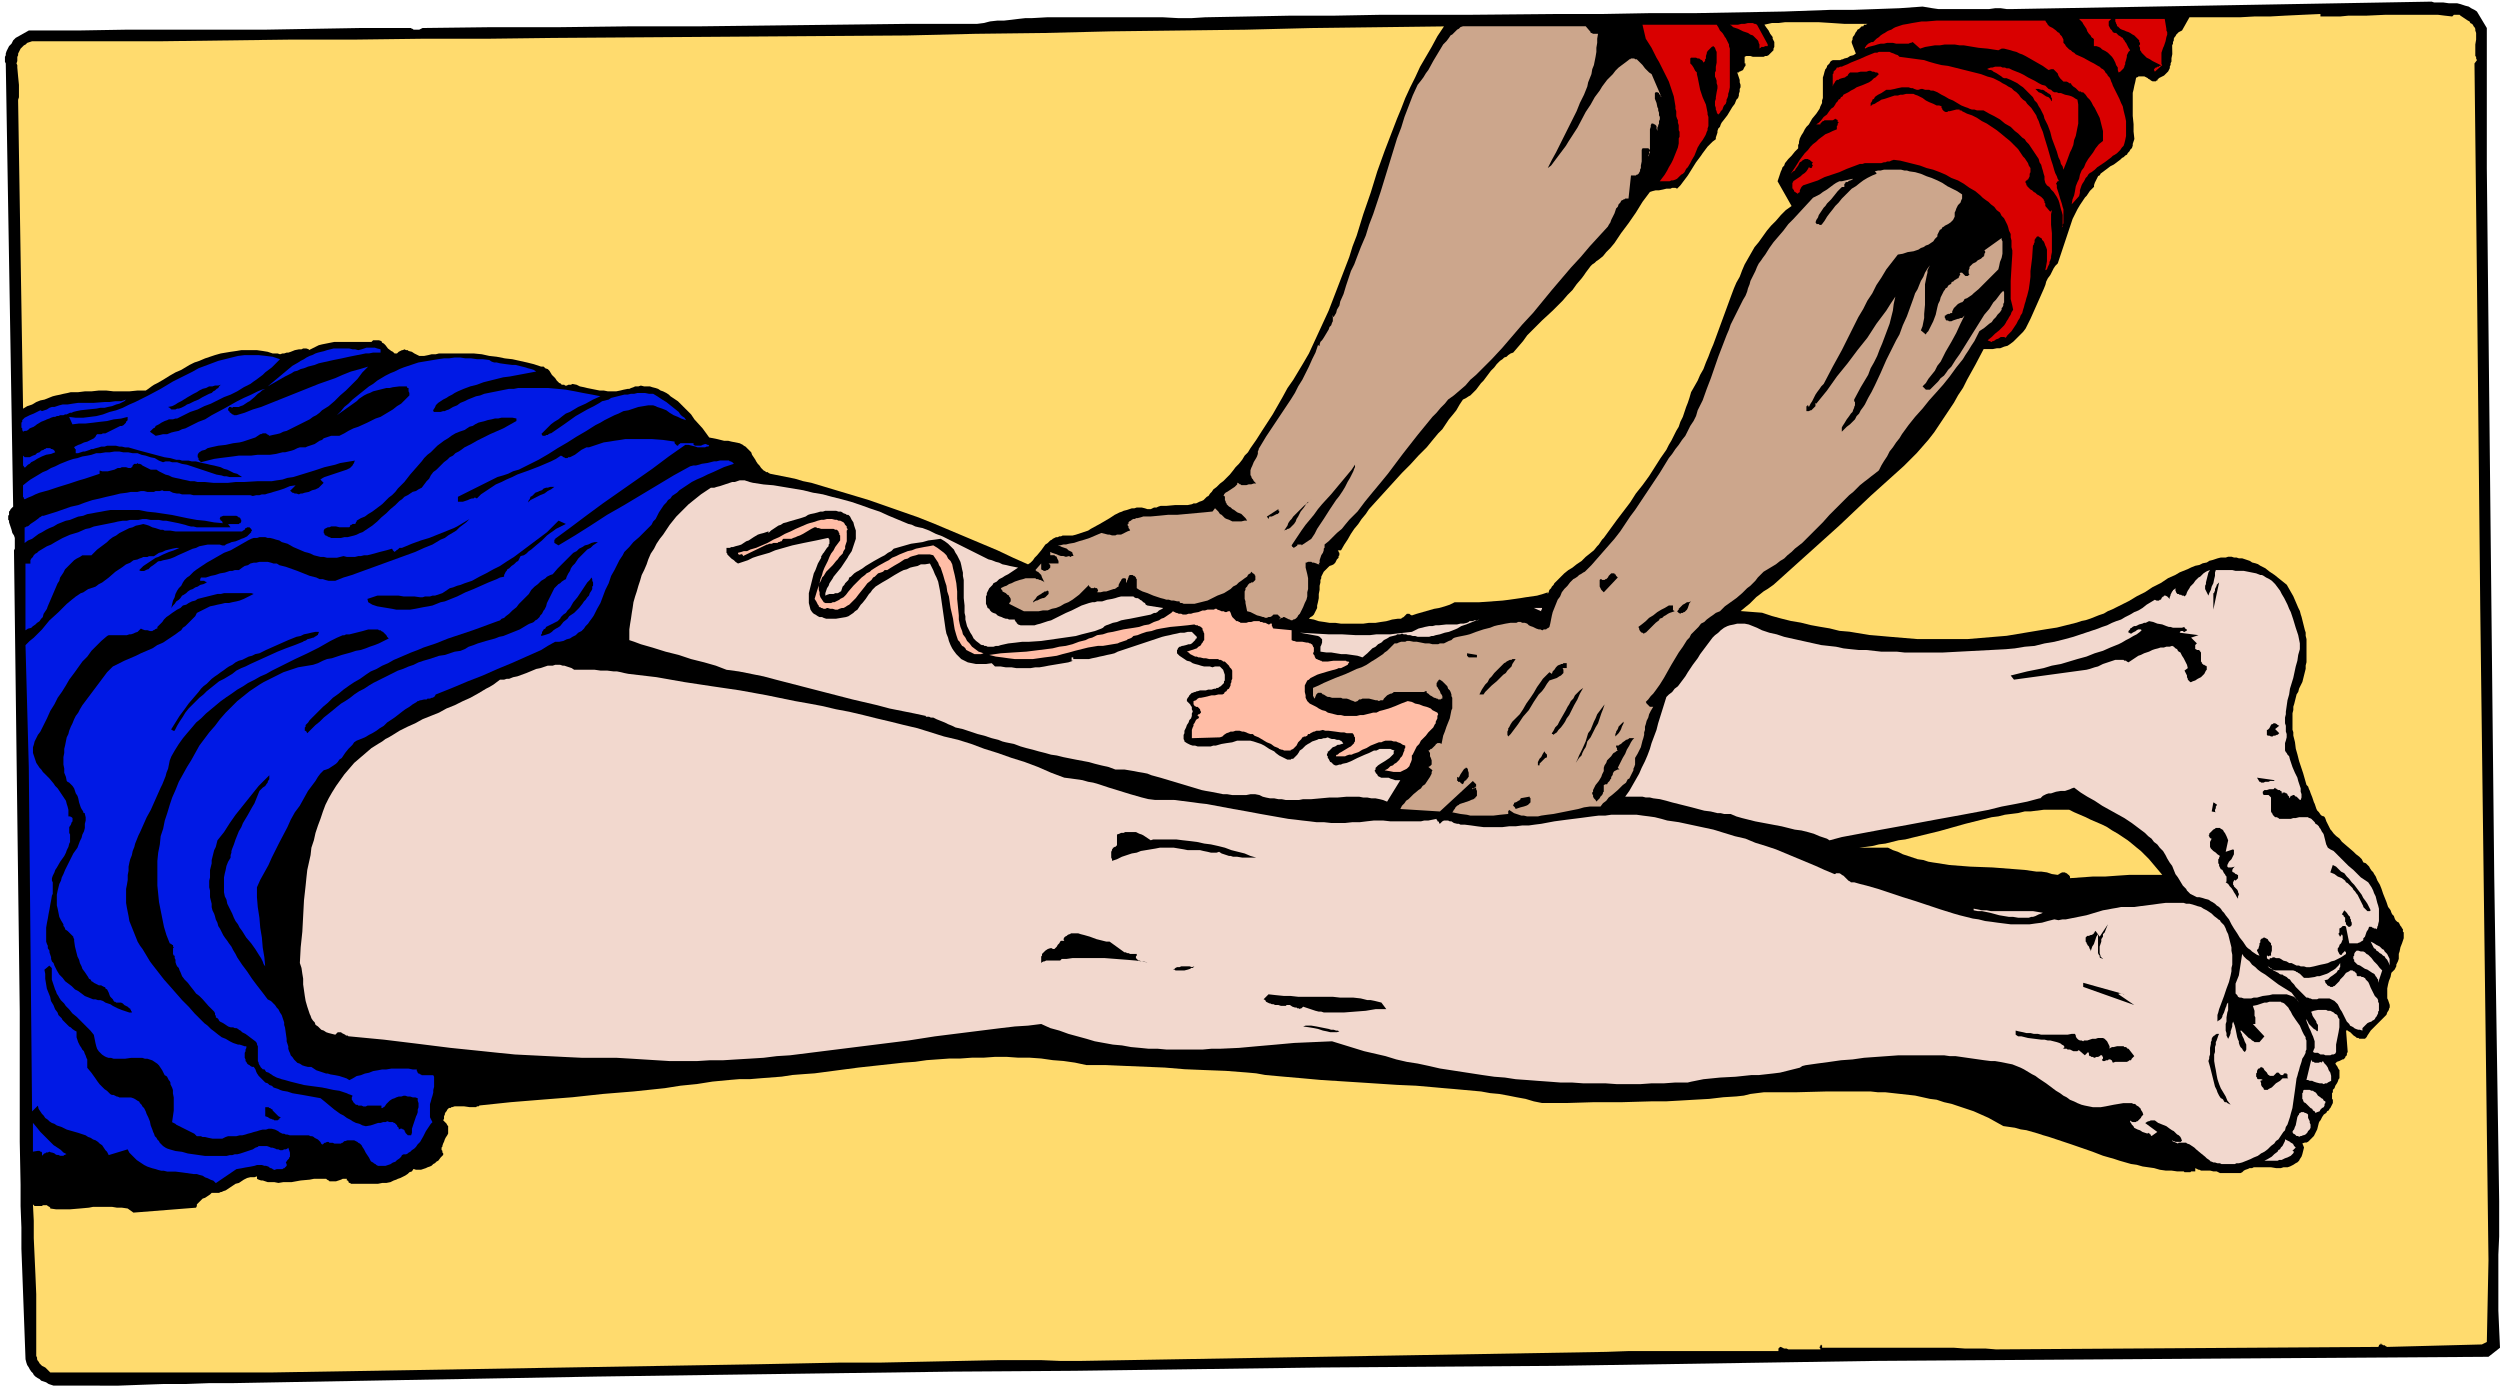 <svg xmlns="http://www.w3.org/2000/svg" fill-rule="evenodd" height="272.158" preserveAspectRatio="none" stroke-linecap="round" viewBox="0 0 3035 1684" width="490.455"><style>.brush1{fill:#000}.pen1{stroke:none}.brush2{fill:#ffdb6e}.brush3{fill:#d90000}.brush4{fill:#cca68c}.brush5{fill:#0019e5}.brush6{fill:#f2d8ce}.brush7{fill:#ffbda6}</style><path class="pen1 brush1" d="m3007 14 12 20v170l9 860 6 394v43l-1 22v68l1 23 1 22-14 11-303 2-442 3-389 6-141 1-144 1-148 2-149 2-148 1-148 2-145 2-140 2-444 8h-27l-27 1h-27l-28 1-27 1H65l-3-1-3-1-3-2-3-1-3-1-2-2-2-1-3-2-2-2-1-2-2-2-2-3-1-2-2-3-1-3-1-4-1-27-1-27-1-27-1-27-1-26v-26l-1-26v-26l-1-52v-158l-7-560 1-2v-13l-1-3-2-3-1-4-1-3-1-3-1-3v-2l-1-1v-5l1-1v-4l1-1 1-2 1-1 2-2L7 77l-1-2v-6l1-2v-2l1-3 1-2 2-4 3-3 2-4 3-3 16-9h61l59-1h168l57-1 58-1h61l1 1h1l1 1h7l2-1 2-1h2l82-1h83l83-1h84l85-1 84-1 85-1h85l8-1 8-2 9-1h8l9-1 8-1 9-1h8l18-1h141l18 1h17l16-1 53-1 52-1h53l54-1h107l109-1h55l55-1h55l55-1 55-1 56-2h28l28-1 28-1 28-2 6 1 6 1 7 1h62l7-1h7l7 1h8l508-9 3 1h11l7 1h10l4 1 3 1 3 1 4 1 3 2 4 2 3 2z"/><path class="pen1 brush2" d="M2817 20h24l10-1h22l22-1h65l8 1 9 1 1-1 1-1h7l1 1 3 2 3 2 3 2 2 1 1 2 2 1 1 1 1 2 1 1 1 2v2l1 3v8l-1 6v14l1 1v2l1 2-3 4 3 262 4 399 10 792-2 99-6 3-115 3-2-1-1-1h-2l-1-1h-1v-1h-1v1h-1l-1 1v1l-1 1-464 3-12-1h-25l-14-1h-160v-3h-1v-1l-1 1v1l-1 1v1l1 1v1h-39l-2-1h-3l-2-1-2-1h-1l-1 1-1 1v3h-181l-28 1-638 11h-25l-24-1h-49l-48 1-48 1-48 1h-49l-49 1-50 1-592 10H61l-3-3-3-3-4-2-3-3-1-2-1-1-1-2v-2l-1-2v-75l-1-24-1-22-1-22v-21l-1-20 1 1 1 1h9l1-1h5l1 1 2 1 1 1v1l7 1h17l12-1 11-1 5-1h23l6 1h6l7 1 7 5 76-6 1-2v-2l1-1 2-2 1-1 1-1 1-1 1-1 3-1 3-2 3-2 2-2h9l2-1h1l2-1 3-1 3-2 3-2 3-2 3-2 4-1 3-2 3-2 4-2 4-1h5l3-1v3l2 1 3 1h2l3 1 3 1h8l5 1 6-1h10l11-2 11-1 5-1h15l1 1 2 1 1 1h8l3-1 3-1 2-1h5v2h1l1 1v1l1 1h1l1 1h33l5-1h5l5-1 2-1 2-1 3-1 2-1 3-1 2-1 2-1 2-1 3-2 2-2 3-1 2-3 3 1h6l3-1 3-1 2-1 3-1 2-1 2-2 2-1 2-2 2-1 3-4 3-3v-2l-1-1v-2l-1-1v-3l1-1v-1l1-3 1-2 1-3 1-2 2-3 1-2v-9l-1-1-1-2-1-1-1-1-2-2 1-2v-3l1-2v-1l1-2 1-1 1-2 1-1 1-1h2l1-1h1l3-1h11l7 1h8l1-1h2l1-1 38-4 37-3 38-3 37-4 37-3 38-4 19-3 20-2 19-3 21-2 12-1h13l12-1 13-1 13-1 13-2 13-1 14-1 53-7 55-6 14-1 14-2 14-1 14-1h13l14-1h14l14-1h14l14 1h14l14 1 14 2 13 1 14 2 14 3h24l23 1 24 1 24 1 24 2 24 1 26 1 26 2 11 1 11 2 11 1 11 1 23 2 22 2 47 3 46 3 23 1 23 2 11 1 12 1 11 1 11 1 11 1 11 2 11 1 11 2 10 2 11 2 10 3 10 2h30l33-1h34l35-1h18l18-1 17-1 18-1 17-2 16-1 9-1 8-2 8-1 8-1h38l38-1h54l9 1h9l9 1 9 1 9 1 9 1 9 2 9 2 8 1 9 3 9 2 9 3 9 3 9 3 9 4 9 4 9 5 9 5 7 1 7 1 7 2 7 1 7 2 7 2 6 2 7 2 27 9 26 9 13 5 14 4 6 2 7 2 7 2 7 1 7 2 7 1 7 1 7 2 7 1h7l7 1h8l1 1h7l1-1h5v-4l2 1 2 1h1l2 1h11l4 1h4l2 1 2 1h25l2-1 2-2 2-1 3-1 2-1h3l2-1h21l6 1h6l3-1h5l3-1 2-1 2-1 3-2 2-1 2-2 1-2 2-3 1-3 1-4 1-4-2-5 3-1h2l2-1 1-1 2-2 1-1 2-2 1-1 1-2 1-2 1-2 1-2 1-4 1-4 1-2 1-1 1-2 1-2 2-3 3-2 1-2 2-1 1-2 1-1 1-2 1-2 1-2v-4l-1-1v-7l1-1v-3l2-2 1-3 2-3 1-2 1-3 1-1v-10l-1-1-1-2-1-2-1-1-1-2 2-2 3-1 2-1 2-1h1l1-1 1-1v-1l1-1 1-1v-2l1-2-2-26h2l1 1 2 1 1 1 3 3 3 2 1 1h2l1 1h7l2-2 1-2 2-3 2-3 2-2 4-4 5-5 2-2 2-2 2-2 2-2 1-3 2-3v-1l1-2v-3l-1-3-1-3-1-2v-12l1-5 1-4 2-5 1-5 1-1 1-1 1-1 1-1 1-2 1-2v-2l1-2 1-2 1-3v-6l1-3 1-5 2-5 1-3 1-3v-7l-1-1v-3l-1-1-1-2-1-1-1-2-1-2-2-1-2-2-1-2-1-3-2-2-1-2-1-3-3-4-2-6-2-5-2-5-2-6-2-5-3-5-2-5-2-3-1-2-2-2-2-3-1-2-2-2-2-2-3-1-2-4-3-3-4-3-3-3-7-6-7-6-3-4-4-3-3-3-3-4-1-1-1-2-1-2-1-2-1-2-1-2-1-3-1-2-1-1h-1l-2-1-1-1-2-3-2-2-1-2-1-3-1-3-1-2-2-6-2-5-1-3-1-2-1-3-2-2-4-14-5-15-2-8-2-7-1-8-2-8v-4l-1-3v-20l1-4v-4l1-3 1-4 1-4 1-4 2-3 1-4 2-4 2-4 1-4 1-4 1-4 1-4v-4l1-4v-28l-1-4v-4l-1-3-1-4-1-4-1-4-1-4-1-3-1-4-2-4-3-7-3-7-4-7-4-7-5-4-5-4-5-4-6-4-5-4-6-3-3-2-3-1-4-1-3-2-3-1-3-1-3-1h-4l-3-1h-3l-3-1h-4l-3 1h-6l-4 1-3 1-3 1-4 1-3 2-5 1-4 2-5 1-5 2-4 2-5 2-5 2-5 3-9 4-9 6-10 5-9 6-10 5-10 6-10 5-10 5-5 2-5 3-6 2-5 2-5 2-6 2-5 1-6 2-12 3-12 3-13 2-12 2-12 2-12 2-12 2-12 1-12 1-12 1-12 1h-60l-12-1-12-1-12-1-11-1-12-1-12-2-12-2-12-1-12-3-12-2-11-2-12-3-12-2-12-3-11-3-12-4-26-2 6-5 5-4 4-4 4-4 4-3 5-4 5-3 7-5 10-9 10-9 10-9 10-9 20-18 20-18 19-18 19-18 20-18 20-18 4-4 4-4 4-4 4-4 7-8 7-8 7-9 6-9 6-9 6-9 6-9 5-9 6-9 5-10 10-18 10-19h11l5-1h4l5-2 4-1 3-2 4-3 3-3 3-3 3-3 3-3 3-4 2-4 2-4 2-4 4-9 4-9 4-9 4-9 2-5 1-4 2-4 3-4 2-4 2-4 2-3 3-3 2-6 2-6 2-6 2-6 4-12 4-12 2-6 3-6 3-6 3-5 2-3 2-3 2-3 2-2 2-3 2-3 2-2 3-3v-2l1-3 1-2 1-2 1-2 1-2 2-1 1-2 4-3 4-3 4-3 4-2 4-3 4-3 2-2 2-1 2-2 2-1 1-2 2-2 1-2 2-2 1-3v-2l1-3 1-3-1-9v-9l-1-10v-28l1-4 1-5 1-4 1-5 1-1h1l1-1h7l2 1 2 1 1 1 2 1 1 1 2 1h4l1-1h1v-1l1-1 1-1 2-1 2-1 2-1 2-2 1-1 2-2 1-2 1-2v-2l1-2v-2l1-2v-4l1-5V55l1-2v-2l1-2v-2l1-2 1-1 1-2 2-2 1-1 2-1 2-1 9-16h61l18-1h19l18-1 21-1 22-1v3z"/><path class="pen1 brush3" d="M2630 35v2l1 2v3l-1 3-1 5-2 6-1 2-1 3-1 3v14l1 1-9 8-1-2v-1l1-1 1-1h1l1-1h2v-1h2v-1l-4-2-4-2-2-1-3-2-2-1-2-1-2-2-2-2-2-2-1-2-1-1v-3l-1-2v-1l1-1v-2l-1-1v-2l-1-1-1-1-1-1-1-1-1-1-1-1-2-1-3-2-2-1-3-1-2-1-3-1-2-1-2-2-1-1h-1v-2l-1-1v-1l-1-2v-3h60l2 12zm-67-12-1 1-1 1-1 1v5l1 2 1 2 2 2 1 2 2 1h2l2 2 1 1 2 1 1 1 2 1 1 2 1 1 1 2 1 1 1 2 2 4 2 3-2 2-1 2-1 2v2l-1 4-1 3v2l-1 2v1l-1 2-1 1-2 2-1 1-2 1-1-3v-3l-2-3-1-3-1-2-1-2-2-3-2-2-2-2-1-1-3-2-2-1-2-1-2-2-2-1-3-1h-3v-9h-1v-1h-1l-1-1-1-2-1-1-1-1-2-3-1-3-2-3-2-3-1-2-1-1-2-2-1-1h39zm-80 2 1 2 1 1 1 2 2 2 4 2 4 3 2 2 2 1 1 2 2 2 1 2 1 2v4l2 2 1 2 2 2 2 2 2 1 2 2 2 1 2 2 9 4 9 5 4 2 5 3 2 1 2 2 2 1 2 2 1 2 2 2 1 2 2 2 1 2 1 3 1 2 1 3 2 4 2 4 2 4 2 4 2 5 2 4 1 5 1 4 1 4 1 5v18l-1 5-1 4-1 3-2 2-2 3-2 2-2 2-3 2-2 1-2 2-8 6-9 6-3 3-4 3-2 1-2 2-1 2-2 2-1 2-1 2-2 3-1 2-1 3-1 3v3l-1 4-9 10 1-6 2-5 1-5 1-6 2-5 2-4 1-5 2-5 3-4 2-5 3-5 3-4 3-4 3-5 4-5 5-4v-12l-1-4-1-4-1-4-1-4-2-4-2-4-2-4-2-3-2-4-2-3-3-3-2-3-3-3h-2l-1-1h-2l-1-1-3-3-3-2-1-1-1-1-1-2h-2l-1-1-2-1h-4l-1-1-1-1-1-1-1-1-2-3-1-3-1-1-1-1-1-1-1-1-1-1h-3l-3 1-7-5-7-4-7-4-7-4-4-2-3-1-4-2-4-1-3-1-4-1-4-1h-3l-4 2-13-2-11-1-6-1-6-1-6-1h-5l-6-1h-12l-6 1h-6l-6 1-6 1-6 2-9-8-2 1h-1l-2 1h-15l-4-1h-7l-4 1h-4l-4 1-3 1-4 1-4 1-4 2v-2h1v-1l2-2 1-1 2-1 2-1h2l2-2 2-2 3-2 2-2 3-2 2-1 3-2 2-1 3-1 3-2 2-1 3-1 6-2 6-1 5-1 6-1 6-1h6l12-1h132z"/><path class="pen1 brush2" d="m2267 29-2 1h-2l-1 2h-2l-2 2-1 1-2 1-1 2-1 1-1 2-1 2-1 1-1 2v2l-1 2v2l5 13-3 2-4 1-3 2-4 1-2 1h-1l-2 1h-9l-2 1-1 1-1 2-1 1-2 2v1l-1 2-1 1-1 3-1 4-1 3v25l-1 3v3l-2 4-1 3-2 3-2 3-5 6-4 7-3 3-2 3-2 4-2 3-2 4-1 4v2l-1 2v4l-4 4-4 5-4 4-4 5-1 3-2 2-1 3-1 2-1 3-1 3-1 3-1 3 17 30-7 5-6 6-6 7-6 6-5 6-5 7-5 7-5 6-4 7-4 7-4 7-3 7-3 8-4 7-3 7-3 8-11 30-11 30-3 7-3 8-3 7-3 8-4 7-3 7-4 7-4 7-2 7-2 6-2 5-2 6-2 6-3 6-2 6-3 5-3 6-3 6-3 5-3 6-7 10-7 11-7 11-8 11-8 10-7 11-16 21-16 22-2 2-2 3-2 3-2 2-4 5-5 4-5 4-5 5-6 4-5 4-5 3-5 4-4 4-4 4-2 2-2 2-1 2-2 2-1 2-2 2-1 3-1 2v-2l-6 2-7 2-7 1-7 1-6 1-7 1-7 1-8 1-14 1-14 1h-30l-6 3-6 2-7 2-6 1-7 2-7 2-7 2-6 2-2-1-1-1h-3l-1 1-1 1-2 2-2 1-1 1h-4l-7 1-7 2-7 1-6 1h-8l-7 1h-27l-7-1h-7l-6-1-7-1-6-2-6-1 2-2 2-1 2-2 1-2 1-2 1-2 1-2v-3l1-4 1-5v-5l1-5v-5l1-4v-3l1-2v-2l1-2 1-2 1-2 2-2 1-1 2-2 2-2 3-1 2-1 2-2 1-2 1-2 2-2v-2l1-1v-3l-1-1v-1l-1-1h4l4-7 4-6 4-7 4-6 5-6 4-6 5-6 4-6 10-11 10-11 10-11 10-11 10-10 10-11 10-10 9-11 5-6 5-5 4-6 4-6 5-6 4-5 4-7 4-6 2-1 2-1 3-2 2-1 2-2 2-2 1-1 2-2 3-4 3-4 3-3 3-4 3-4 3-4 4-4 3-4 2-2 2-2 3-2 2-2 3-1 2-2 3-2 3-1 6-7 6-7 5-7 6-6 12-12 13-12 6-6 6-6 6-7 6-6 5-7 6-7 3-4 2-3 3-4 3-4 2-2 3-2 2-2 3-2 5-4 4-5 5-5 5-6 4-6 4-6 9-12 9-13 8-13 9-12 3-1 4-1h4l5-1 4-1h5l2-1h4l2 1 4-4 3-4 3-4 3-4 5-8 5-8 3-4 3-4 2-3 3-4 3-4 3-3 3-3 4-3v-2l1-3 1-3v-2l1-3 2-2 1-3 1-2 7-9 6-10 3-4 2-5 2-2 1-3v-2l1-3v-3l1-2v-3l-1-3v-3l-1-3-1-3-1-3h2v-1h1l2-1 2-1 1-2 1-2 1-1v-3h-1v-8l2-1h5l3 1h13l2-1h2l2-1 2-2 2-2 2-2v-2l1-2v-6l-1-2-1-2v-2l-3-4-2-4-3-4-2-3 9-2h8l8-1h41l16 1 15 1h28z"/><path class="pen1 brush3" d="m2145 52 1 2v2h-3l-2 1h-3v1h-1l-1 1v-5l-1-2v-1l-1-2-1-1-1-1-1-1-1-1-1-1-1-1-3-1-3-2-6-2-6-3-3-1-3-1-2-2-2-1h10l4-1h4l4-1h6l2 1h1l2 1 12 22z"/><path class="pen1 brush4" d="M1931 39v1h1l2 1h6l-1 6v5l-1 6v5l-1 6-1 5-1 5-2 5-1 6-2 5-2 5-1 5-4 10-5 10-4 10-5 10-5 10-5 10-5 10-5 10-5 9-5 10 4-3 3-4 3-4 3-4 3-4 3-4 3-4 3-5 11-17 10-19 6-9 5-9 3-4 3-4 3-5 3-4 3-4 4-4 3-3 3-4 4-4 4-3 4-3 4-3 1-1h1l1-1h4l1 1h2l1 1 2 2 1 1 3 3 3 4 2 2 2 2 1 1 3 2 12 28-1-1v-1l-1-1-1-1v-1l-2-1h-2l-1 1v7l2 5 1 5 1 2v2l1 3v3l1 2v3l-1 2v3l-1 2v1l-1 2v9-5l-1-3v-3l-1-1-1-1h-1l-1-1h-2l-1 2v2l-1 3v26l-1 2v3l-1 2v2-3l1-2 1-2v-3l-1-1-1-1h-7l-1 2v14l-1 5v3l-1 2v2l-1 1v1l-1 1-1 1h-1l-1 1h-6l-3 28h-4l-1 1h-1l-1 1h-1l-1 1-1 2-2 2-1 3-2 2-2 6-3 6-1 2-1 3-2 3-1 2-11 12-11 12-11 13-12 13-23 27-23 28-13 14-12 14-12 14-13 14-6 6-7 7-6 6-7 6-6 7-7 6-7 6-7 5-4 5-5 5-5 6-5 5-9 11-9 11-18 23-18 24-9 11-10 12-9 11-9 12-5 5-5 5-5 6-4 5-6 5-5 5-5 5-5 4v4l-1 1v2l-1 3-2 3-1 3-1 3v3l-1 1 1 1h-2l-2-1-3-1h-2l-1-1h-4l-2 1h-1v6l1 4 1 4 1 5v13l-1 4v5l-1 4-2 4-2 5-1 2-1 2-1 2-1 2-2 2-1 2-2 2-2 1v-1 1h-1l-1 1h-2l-1-1h-1l-2-1-2-1-2-1h-1l-1 1h-1l-2 1-1 1h-1 1v-1h1v-1h1l-1-1-1-1-1-1-1-1h-5l-1 1-1 1-2 1h-2l-2 1h-2l-2-1h-1l-3-1-4-1-4-2-4-2-4-1-1-5-1-5v-2l-1-3v-9l1-2v-2l2-2 1-2 1-1 1-1h1l1-1h2l1-1 1-1 1-1v-5l-1-1v-1l-2-1-1-1-1-1-1 2-2 1-1 1-1 2-3 2-4 3-3 2-3 3-4 2-3 3-8 5-8 3-4 2-4 2-4 2-4 1-4 1-4 1-4 1h-13l-2-1h-2l-1-1v-1h-3l-4-1h-3l-3-1h-3l-3-1-4-1-3-1-6-2-7-3-3-1-3-1-4-2-3-2v-11l-1-1v-1l-1-1-1-1h-1l-1-1h-4v1l-1 1v1l-1 2v1l-1 1v2h-1v-4l-1-1h-3l-1 1-1 1v1l-1 1-1 2-1 2v2l-2 1-1 1-2 1h-1l-3 1-3 1-3 1h-3l-4 1h-4l1-2v-1l-1-1v-1h-2l-1-1-1 1h-4v-1l-1-1h-1v-2l-4 4-4 4-4 4-4 3-4 3-5 3-5 2-5 3-5 2-5 1-5 2h-6l-5 1h-18l-18-9 1-2 1-1v-3l-1-2-1-1v-1l-2-1-2-2-2-1-2-1v-1l-1-1-1-2 4-2 3-1 3-2 3-1 4-2 3-1 3-1 4-1 3-1h12l1 1h2l2 1h1l2 1 2 1 1 1-1-2-1-2-1-2-1-3-1-1-2-2-1-1h-1l-1-1-1-1 7-8v7l1 1h1l1 1h2l2-1h1l1-1 1-1 1-1v-3l-1-1-1-1h12v-3l-1-2-1-2v-1l-2-1-1-1h-5v-4l2 1 3 1 3 1 2 1 3 1h3l3 1 4-1 1 1h1l1-1h2v-1l-1-2v-1l-1-1-2-1-2-1-2-2-3-1-3-1-2-1-3-1h3l4-1h3l4-1 6-1 6-2 7-2 6-2 7-3 7-3 4 1 4 1h2l3 1h4l2-1h5l2-1 2-1 2-1 2-1 3-1-1-2-1-1v-2l-1-1v-2h1v-2l1-1 2-1 1-1 2-1h2l1-1h2l4-1 3-1h9l11-1 10-1h11l11-1 11-1 11-1 10-1 3-4 2 2 2 2 2 3 2 1 2 2 2 2 2 1 3 1 2 1 2 1h11l4-1h3l-2-3-1-1-2-2-2-2-5-2-4-3-2-1-2-2-2-1-2-2-1-1v-1l-1-1v-1l-1-2v-4l-2-2h1v-1l1-1 1-1 2-1 3-2 3-2 3-2 1-1 1-1 1-1v-2l2 1 1 1h1l1 1h6l3-1h3l3-1h3l-2-2-1-1-1-2-1-1-1-2v-1l-1-1v-6l1-3 1-2 2-5 3-5 1-2 1-3v-3l1-2v-1l9-15 10-15 10-15 10-15 5-8 4-8 5-8 4-8 4-8 4-9 4-8 3-9 2 1v-2l1-3 2-2 2-3 3-5 3-5 1-3 2-2 1-3 1-2v-6h-1v-1l2 2 3-5 1-4 3-5 1-5 4-9 3-10 3-9 3-9 4-8 3-8 5-13 6-14 4-13 5-13 9-27 8-26 4-13 4-13 4-13 5-13 4-13 5-13 5-13 6-13 4-5 3-4 3-5 3-4 6-11 6-10 3-5 3-5 4-4 3-4 2-3 2-1 2-2 2-2 2-2 2-1 2-2 3-1h149l6 7z"/><path class="pen1 brush3" d="m2084 30 2 3 2 4 3 3 2 3 1 2 1 1 1 2 1 2 1 2 1 2v2l1 3v47l-1 5-1 3v2l-1 3-1 2v2l-1 3-2 2-1 2-1 3-2 2-1 2-2 2-1-1-1-2v-1l-1-2v-2l-1-3v-5l1-3v-2l1-6 1-5v-3l-1-3v-3l-1-3-1-2v-5l1-2v-5l1-5V63l-1-2-1-3-2-2-2 1-1 1-1 1-1 1-1 1-1 1-1 2v1l-1 3v3l-1 1v2l-1 1-1 1-1-2-1-1-2-1-1-1h-2l-2-1h-6l-1 1v6l1 1 1 1 2 3 1 2 1 2 1 1 1 1v2l1 4 1 5 1 5 1 5 3 9 4 9 1 5 1 5v2l1 3v11l-1 3v2l-1 2-1 3-1 2-3 5-3 4-3 5-2 5-2 5-3 5-2 4-3 5-2 2-1 2-1 2-2 2-2 1-2 2-1 1-2 2-2 1-3 1h-2l-2 1h-12l3-4 3-4 3-5 2-4 3-5 2-4 2-5 2-5 2-5 1-5v-6l1-2v-6l-1-2v-6l-1-3v-3l-1-2-1-3v-6l-1-3v-3l-1-6-1-6-2-6-2-6-2-6-3-6-3-6-3-6-3-6-3-5-6-12-7-11-4-17h90z"/><path class="pen1 brush2" d="m1753 32-8 12-7 13-7 12-7 12-6 13-6 12-6 13-5 13-5 12-5 13-5 13-5 13-9 25-8 26-9 26-8 26-5 13-4 13-5 13-5 13-5 13-5 13-5 13-6 13-6 13-6 13-6 13-7 12-6 10-6 10-7 10-6 11-12 21-13 20-7 11-7 10-3 5-4 4-3 5-4 5-4 4-3 4-4 5-4 4-4 4-4 3-4 4-4 3-2 3-2 2-2 3-2 1-2 2-2 2-2 1-3 1-2 1-2 1h-3l-2 1-5 1h-15l-11 1h-7l-3 1-2 1h-3l-2 1-2 1h-4l-3-1-4-1h-6l-3 1h-3l-3 1-3 1-4 1-2 1-3 1-6 3-6 4-12 7-11 6-3 2-3 1-3 1-3 1-3 1-3 1-4 1h-12l-2 1h-2l-2 1h-2l-2 1-2 1-1 1-2 1-3 3-3 2-5 7-5 6-3 3-2 3-3 3-3 2-18-8-19-9-19-8-19-8-19-8-19-8-20-8-20-7-20-7-20-7-20-6-20-6-10-3-10-3-10-3-10-2-10-3-10-2-10-2-10-2-2-1-1-1h-2l-1-1-2-1-1-1-1-1-1-1-2-3-2-2-2-3-1-2-2-3-2-3-1-3-2-2-3-3-2-2-2-1-1-1-2-1-2-1-5-1-5-1-4-1h-5l-4-1-4-1-5-1-5-1-8-11-10-11-4-6-5-5-6-6-5-5-3-2-3-2-3-2-2-2-3-2-4-2-3-1-3-2-3-1-4-1-3-1h-7l-4-1-3 1h-4l-2 1-3 1-2 1h-2l-5 1-4 1-5 1h-10l-5-1h-5l-5-1-5-1-5-1-4-1-5-1-4-2-5-1-2 1h-3l-2 1h-2l-1-1h-3l-1-1-1-1h-1l-1-1-2-2-2-3-4-4-3-5-2-2-3-1-1-1-1-1h-3l-9-3-8-2-9-2-9-2-9-1-10-2-9-1-9-2-10-1h-42l-4 1h-5l-4 1-5 1h-6l-2-1-2-1-2-1-3-2-4-1-1-1h-2l-2-1-2 1h-1l-2 1-2 1-2 2h-3l-1-1-1-1-2-1-4-3-3-4-2-2-2-1-1-2-3-1h-7l-1 1-1 1h-45l-5 1-5 1-5 1-4 1-4 2-2 1-2 1-2 1-2 1v-1l-3-1h-4l-2 1h-3l-5 1-5 2-3 1h-2l-3 1h-2l-3 1-3-1h-6l-6-2-6-1-7-1h-19l-6 1-7 1-6 1-6 1-7 2-6 2-6 2-7 3-6 2-6 3-5 3-5 3-7 3-7 4-8 5-7 4-4 2-3 2-4 3-3 2h-10l-10 1h-19l-9-1h-9l-9 1h-8l-8 1h-9l-4 1-5 1-4 1-5 1-4 1-5 2-5 2-5 1-5 2-5 3-6 2-5 3-6-373v-2l1-3v-15l-1-10-1-11v-3l-1-2 1-3v-5l1-2v-2l1-2 1-2 1-2 2-2 2-2 2-1 2-2 3-1 3-1h159l78-1 78-1h78l79-1h79l81-1 430-3 83-2 83-1 82-2 82-1 81-1 80-2 81-1 80-1z"/><path class="pen1 brush3" d="m2336 73 6 2 7 2 8 2 8 1 16 4 16 4 8 2 8 3 4 1 3 1 4 2 4 2 3 2 4 2 3 2 4 2 3 3 3 2 3 3 2 3 3 3 3 2 2 3 3 3 2 2 2 3 2 3 2 3 1 3 2 4 1 3 1 3 3 7 2 7 4 13 4 14 2 6 2 7 1 3 2 4 1 3 2 3-1-1v1h-1l-1 1v1h-1l1 3v3l1 3 1 3 2 7 2 6 1 4 1 3v17l-1 2v2l-1 1 1-3v-12l-1-4-1-3-1-4-1-4-1-3-2-4-2-3-2-3-3-3-2-3-3-2-2-3-1-4v-4l-1-3-1-4-1-3-1-4-2-3-1-4-2-3-2-3-2-3-2-3-2-3-2-3-3-3-2-3-3-2-3-3-2-2-4-3-5-5-7-4-6-5-7-4-6-3-7-4h-8l-3-1h-3l-3-1-2-1-3-1-5-2-5-3-5-3-5-2-5-3-4-2-5-3-5-2h-3l-2-1h-5l-3-1h-2l-3 1h-2l-3-1-2-1h-2l-3-1h-8l-5 1-4 1-5 1h-5l-3 2-3 2-4 2-3 2-1 1-1 2-2 1v1l-1 2-1 1v4l2-2 3-1 3-2 2-1 3-2 4-1 3-1 3-1 3-1 3-1h4l3-1h3l4-1h9l2 1 3 1 2 1 4 2 4 3 4 2 5 2 2 1 2 1h3l3 1v2l1 1v1l1 1 1 1 2 1h2l1-1h2l4-1 4-1h4v1h2l1 1 6 3 6 2 6 3 6 4 6 3 6 4 6 4 5 4 6 5 5 4 5 5 5 5 2 3 2 3 2 3 2 2 2 3 2 3 1 3 2 3v5l-1 2v3l-1 2-1 2h-1v1h-1l-1 1v2l1 1v2h1v1l1 1 1 1 2 2 2 1 2 2 2 1 2 2 2 1 3 2 1 1 1 1 1 1v1l1 1v2l1 1v3l6 7 2-2-1 5v13l1 10v23l-1 5v2l-1 3-1 2v2l-1 2-1 2-1 3-2 1 1-5 1-6v-14l-1-3-1-2-1-3-1-2-2-2v-1l-1-1-2-1-1-1h-2l-1 1v1h-1v1l-1 1v3l-1 2v1l-1 1-1 15-2 16v7l-1 8-1 7-2 8-1 3-1 4-1 3-1 4-1 3-1 4-2 3-1 3-2 3-2 4-2 3-2 3-2 3-2 2-3 3-2 3-2-1h-4l-3 2-3 1-1 1-2 1h-1l-1 1h-1l-1-1h-1l-2-1 5-4 4-4 5-4 4-4 2-2 2-3 1-2 2-3 1-2 2-3 1-3 2-3-1-5-1-4-1-4v-22l1-17 1-16v-4l-1-4v-8l-1-4v-4l-2-4-1-4-1-3-2-4-2-4-3-3-2-4-4-3-3-4-4-3-3-3-3-2-4-3-3-3-6-5-7-4-7-5-7-4-8-3-7-4-7-3-8-3-8-2-8-3-8-2-8-2-8-2-8-1-3 1-2 1h-3l-2 1h-2l-3 1h-20l-3 1h-3l-8 3-8 3-9 4-9 3-9 3-8 4-9 3-9 3-1 1-1 1-1 2-1 2v2l-1 1h-1v1h-1l-1-1h-1v-1h-1l-1-1v-1l-1-1v-1h-1v-7l1-1v-1l3-2 3-2 3-2 2-2 3-2 2-2 2-3 1-2 2 1h1l1-1v-1l1-1-1-1v-2l1-1-2-1-1-1-1-1h-1l-1-1h-4l-1 1h-1l-1 1-1 1-2 1-2 4-3 4-1 2-2 1-2 2-1 1 6-9 5-8 3-4 3-4 4-4 3-4 3-3 4-3 3-3 4-3 4-3 5-2 4-2 5-2v-4l1-1v-2l1-1v-1h-1v-2l-1-1h-1l-1-1-1 1-2 1h-10l-1 1h-1l-1 1-1 1-1 1v1h-5l3-2 3-3 3-4 4-3 2-3 3-4 3-2 2-3 1-2 2-2 1-2 2-1 1-2 2-1 1-2 2-1 4-2 3-2 4-2 3-2 8-3 7-3 3-2 3-3 2-1 1-1 2-2 1-1-2-2h-2l-2-1h-2l-2-1h-2l-3 1h-7l-4 1h-9l-2 2-1 2-2 1-1 1-4 1-3 1-1 1h-2l-1 1-1 1-1 2-1 1-1 3v3-18l1-1v-2l1-1 2-2 1-2h2l2-1h2l2-1 5-2 4-2 10-4 9-4 5-2 5-2h3l2-1h13l2 1 3 1 2 1 3 1 2 2 30 4z"/><path class="pen1 brush3" d="m2522 121 1 6v23l-1 5-1 5-1 5-2 5-1 6-2 5-2 4-4 11-4 10-1-4-2-3-1-4-2-4-2-7-3-8-3-8-2-8-3-8-4-8-1-4-2-4-2-4-2-3-2-4-3-3-2-4-3-3-3-3-3-3-3-3-3-2-4-3-4-2-4-2-5-2h-3l-2-1-1-1-3-2-3-2-2-1-2-1-1-1-2-1h-2l-2-1h-1l-3 1 3-1 2-1 3-1h2l3-1h7l2 1h3l2 1h3l4 2 5 2 5 2 4 2 5 3 4 2 4 2 5 3 4 2 4 1 2 2 2 2 3 1 2 2 2 1h3l2 1h3l5 2 5 1 3 1 2 1 3 2 2 1z"/><path class="pen1 brush1" d="m2491 123-1-1-1-2-1-1-1-1-3-1-3-2-3-2-3-1-1-1-1-1-1-1-1-1h4l3 1h2l2 1 1 1 2 1 1 1 2 1 1 1 1 1v2l1 1v4z"/><path class="pen1 brush4" d="M2382 236v5l-1 2-1 3-3 3-2 4-1 3-1 2v5l-1 2-1 2-1 1-2 2-3 2-4 2-1 1-2 1-1 2-2 1-1 2-1 2-1 2v2l-3 3-2 3-3 2-3 2-3 1-3 2-3 1-3 2-6 2-7 1-6 2-6 1-7 9-7 9-6 10-6 9-5 10-6 9-5 10-6 10-10 20-10 20-11 20-11 21-3 3-2 3-3 4-2 3-2 4-2 4-2 3-2 4-1-2h-1v1h-1v6h3l2-1h1l2-2 1-1 1-1 1-1v-4l1 1 13-16 12-17 13-16 12-16 12-15 11-17 6-8 6-8 5-8 6-9-2 9-1 8-2 8-2 8-3 8-3 8-3 8-3 7-3 8-4 8-4 7-3 8-9 15-8 15v2l1 1v4l-1 2v1l-1 2-1 3-2 2-2 3-3 4-3 5-2 3-1 2v5l3-3 3-3 4-3 3-3 3-3 2-4 3-3 2-4 3-4 2-3 2-4 2-4 4-7 4-8 7-15 7-16 4-8 4-8 4-8 4-7 4-11 5-11 4-11 4-11 2-6 3-5 2-5 2-5 3-5 2-5 3-5 3-4-1 2-1 2-1 2v3l-1 4-1 5-1 5v25l-1 11v5l-1 5-1 5-2 5 6 5 1-2 2-2 1-2 1-2 2-4 2-4 3-8 2-9 1-4 2-4 1-4 2-4 1-2 1-2 1-1 1-2 2-1 1-2 1-1 2-1 1-1v-1l1-1h1l2-2 2-1 1-1h1l1-1v-1l1-1v-1l1-1-1-1 1-1h2l1 1 2 2 1 1h3l1-1 1-1-1-1v-4l1-2v-2l1-1 1-1 2-2 2-1 2-1 2-2 2-1 2-1 2-2h1v-1l1-1v-2l1-1v-2l-1-1 21-15v2l1 2v15l-1 5-2 5-1 5-1 4-4 4-5 5-5 5-5 5-5 5-6 5-2 2-3 2-3 2-3 1-1 2-1 1-1 1h-1l-2 1-2 1-1 1-1 1-1 1-1 1-1 1-1 2-1 2v2h-2l-1 1h-2l-2 1-1 1h-1v3l1 1v1l1 1h2l1 1h3l2-1 3-1 3-1h1l2-1h2l3-3-5 10-5 11-6 11-7 12-3 6-3 6-4 5-3 6-4 5-4 5-3 5-4 4 1 1 1 1 1 1 1 1h5l3-3 4-4 3-3 3-4 4-3 3-4 2-3 4-4 5-8 5-7 5-8 5-8 10-16 10-16 6-7 5-8 3-3 3-4 3-4 3-3 1 2v12l-1 2v2l-1 2-1 1v2l-2 3-3 3-2 3-3 3-2 3-3 2-6 5-6 4-3 6-3 6-4 6-3 5-4 6-3 5-4 5-4 5-8 11-8 10-8 9-9 10-8 10-9 10-8 10-8 11-3 5-4 5-4 6-4 5-3 6-4 6-3 5-3 6-5 4-4 3-5 4-4 3-5 4-4 4-4 4-5 4-8 8-8 8-8 8-8 9-8 8-9 9-8 8-9 7-4 4-5 4-4 4-5 3-5 4-5 3-5 3-5 3-4 4-3 3-3 4-3 3-3 3-4 3-3 3-3 3-7 6-7 5-7 5-6 6-5 2-4 3-3 2-4 3-3 3-4 2-3 4-3 3-3 3-3 3-2 4-3 3-5 8-5 7-9 15-9 16-5 8-5 7-3 4-3 3-3 4-3 3 1 2 1 1 1 1 1 1 1 1h4l-3 5-2 4-1 4-2 4-1 4-1 3v4l-1 3v3l-1 4-1 3-1 4-1 4-2 4-2 4-3 5v8l-1 3-1 2v2l-1 2-1 2-1 2-1 2-1 2-2 1-2 4-4 3-6 6-7 6-4 3-3 4-4 3-3 4h-13l-7 1-7 2-15 3-15 3-8 1-7 1-4 1h-13l-4-1h-3l-3-1-3-1-3-1-3-2-3-2v1h-1v4l-10 1-8 1h-28l-4-1-8-1-10-2 1-1 1-2 1-1 1-2 1-1 1-1 2-1 1-1 3-1 3-1 3-1 3-1 2-1 3-1 1-1h1v-1l1-1 1-1v-6l-1-2v-2l-5 2v-1h2l1-1h1v-1h1v-3l-4-4-40 37-48-3 2-4 3-3 2-3 3-2 6-6 6-5 3-2 2-3 3-2 2-3 2-3 2-3 1-2 1-2v-2l1-2-5-4 2-1 1-1 1-1v-5l-1-3-1-2v-4l-2-3h1l1-1 1-1h1l2-2 2-2 1-1v-1h1l1-1h3l2 1 1-5 1-5 2-5 2-6 2-5 2-5 1-5 1-5 1-2v-13l-1-2v-2l-1-3-1-2-2-2-1-3-2-2-2-2-2-2-3-2h-1l-1 1v1h-1v1l-1 1v4l1 1 1 2 2 3 1 3 1 1 1 2v3h-1l-1 1h-3l-1-1h-1l-2-1h-1l-3-2-2-1-2-2-2-1v-2h-2l-1 1h-37l-1 1-2 1h-1l-2 1-2 1-1 1-2 2-1 1-1 2h-3l-2 1-2-1h-2l-4-1-4-1h-8l-2 1h-2l-2 2-3 1-2-1-3-1-2-1-3-1h-5l-2-1h-11l-3-1h-2l-2-1-3-2h-1l-1-1-1-1h-4l-1 1-1 1-2 5-1-1v-1l-1-1v-10l7-3 6-3 7-3 7-3 13-5 13-6 6-2 6-3 6-4 5-3 3-2 3-2 3-2 2-2 3-2 2-2 3-3 2-2 2-2h3l2-1 3-1h5l2-1h3l5 1h4l5 1 5 1h5l4 1h7l2-1h5l2-1 2-1 2-1 3-1 2-2 2-1 4-1 5-1 5-1 4-1 8-3 9-3 4-1 4-1 5-2 4-1 5-1 5-1 6-1h7l2-1h3l2 1h3l3 1 2 2 2 1 3 1 2 1 2 1 3 1h2l2 1h1l1-1h3l1-1 2-1 1-1 1-4 1-5 1-5 1-4 2-5 2-5 2-5 3-4 2-5 3-4 4-4 3-4 2-2 2-2 2-1 3-2 2-2 2-1 3-2 2-1 8-8 7-8 7-8 7-8 7-8 7-9 6-9 6-9 6-8 6-9 6-9 6-9 12-18 11-18 4-5 4-6 4-5 4-6 4-5 3-6 3-6 4-6 3-6 2-7 3-6 3-6 5-14 5-13 9-26 10-26 3-7 2-6 3-6 3-6 3-6 3-6 3-6 3-5 2-5 1-4 2-5 1-4 2-4 2-4 2-4 2-5 2-4 3-4 2-3 3-4 5-8 5-7 6-7 6-7 6-8 6-6 12-13 12-13 2-1 2-1 2-1 2-1 4-3 5-3 4-3 4-3 3-2 2-1 2-1h3l13-3v1h-1l-1 1h-1l-2 1-1 1h-2l-1 1v1h-1v4h-3l-5 5-4 5-4 5-5 5-2 3-2 2-2 3-2 3-2 3-1 3-2 3-1 3 1 1v1h3l1 1h2l1-1 3-4 3-5 3-4 4-5 3-4 4-4 4-5 4-4 4-4 4-4 5-3 5-4 4-3 5-3 6-3 5-2v-1l-1-1-1-1 4-1h3l4-1h21l4 1h3l3 1 7 1 7 2 7 3 6 2 7 3 6 3 6 4 6 3 6 3 6 4z"/><path class="pen1 brush5" d="M462 424v4h-9l-5 1h-4l-10 2-10 2-9 2-10 2-9 2-9 2-5 2-4 1-4 1-5 2-4 1-4 2-4 1-3 2-8 4-7 4-7 4-7 4 6-5 6-5 6-5 6-5 6-5 7-4 3-2 4-2 3-2 4-2 3-1 4-2 3-1 4-1 4-1 3-1 4-1 4-1h19l4 1h3l4 1 4-1 3-1 3-1h10l3 1 4 1z"/><path class="pen1 brush5" d="m340 436-3 3-4 4-3 3-4 3-4 3-3 3-4 3-4 3-3 2-4 3-4 2-4 2-8 5-8 4-8 3-8 4-8 4-8 3-8 4-9 3-8 4-8 4h-2l-3 1h-5l-2 1-3 1-2 1-2 1-3 2-2 1-2 1-1 2-2 1-1 1-2 2-1 1 7 5 5-1 4-1h5l5-2 4-1 5-1 4-2 4-1 8-4 8-4 8-3 8-5 15-8 16-9 8-4 9-4 4-2 4-2 5-2 4-1-2 1-2 1-2 2-3 2-4 4-6 5-2 1-3 2-3 2-3 1-2 1h-7l-1 1-2-1h-2v1l-1 1v2l1 1 1 1v1h1l1 1 1 1h1l1 1h3l10-3 10-4 10-3 10-4 20-8 20-8 20-8 20-7 9-4 10-4 11-3 10-3-7 7-6 8-7 7-7 7-7 6-7 7-7 6-8 5-3 3-4 3-4 2-4 3-4 2-4 2-4 2-4 2-4 2-4 2-4 2-4 1-4 2-4 1-5 1-4 1-1-1-2-1-1-1h-4l-2 1h-1l-3 2-3 2-3 1-3 1-3 1-3 1-3 1-4 1-8 1-9 2-9 1-9 2-4 1-3 2-4 1-3 2-1 1-1 2v3l1 1v2l1 1 2 2 4-1 4-1 4-1 4-1 7-1 8-1 8-1 7-1h15l8-1h15l7-1 4-1 4-1h3l4-1 4-1 3-1 4-2 3-1h7l2-1 3-1 3-1 3-1 3-2 3-2 3-1 2-2 3-1 3-1 3-1h10l6-3 5-3 6-3 6-2 11-5 10-5 6-2 5-3 5-3 5-3 5-4 5-3 5-5 5-5v-3l-1-2v-4h-1l-1-1v-1h-9l-8 1-4 1h-4l-4 1-4 1-4 1-4 1-4 2-3 1-4 2-3 2-3 2-3 3-24 17 5-5 4-5 5-4 5-5 5-4 5-4 5-4 5-4 5-3 5-4 5-3 5-3 6-3 5-2 6-3 5-2 6-2 6-2 6-2 6-1 6-1 6-1 6-1 7-1h6l7-1h7l6 1h7l7 1h7l8 1 3 2 3 1h3l4 1 7 1 8 1h4l4 1 4 1 4 1 3 1 4 1 3 1 3 2-16 3-16 3-8 1-8 2-8 2-8 2-8 3-8 2-8 3-7 3-4 2-3 2-4 2-3 2-4 2-3 2-3 2-3 3v1l-1 1v1l-1 1v1h-1v2l1 1h8l3-1h2l2-1 3-1 5-3 5-2 4-3 5-2 4-2 5-2 5-2 5-1 5-2 5-1 5-1 5-1 5-1 5-1 5-1h6l5-1h37l11 1 10 1 11 2 10 2 11 2 10 2-9 4-9 5-9 4-10 6-5 2-4 3-5 4-5 3-4 3-4 4-4 4-4 4h1v1l1 1h3l1-1h2l1-1 2-1h1l16-11 14-10 7-4 7-4 8-4 7-4 3-2 4-1 4-1 3-2 4-1 4-1 4-1 4-1h4l4-1h4l4-1h9l5 1h5l5 3 6 4 5 3 5 4 5 4 5 4 2 3 2 2 3 2 2 3-3-1-3-1-2-1-2-1-5-2-5-3-4-3-5-2-3-1-3-1-2-1-3-1h-6l-6 1-6 1-6 2-6 2-6 1-6 3-5 2-6 3-6 3-5 3-6 3-11 7-12 7-11 7-12 7-11 7-12 7-6 3-6 3-6 3-6 3-7 2-6 3-6 2-7 2-48 24v6h6l3-1 3-1 2-1 3-1h2l1-1h1l2 1 3-3 2-2 3-2 3-2 3-2 3-2 3-2 3-2 7-3 6-3 7-3 6-3 14-5 13-5 7-3 7-3 6-3 6-4 2 1 1 1h1l1 1h3l1-1h2l2-1 2-1 2-1 4-3 4-3 2-1 2-1 2-1h3l6-2 6-2 6-2 7-1 6-1 7-1 6-1h33l13 1 14 2v2l1 1 1 1 1 1h1l1-1v-1h1l1-1h16v2l2 1h7l2-1 3-1h1l2 1h1l1 1-1 1h-2l-2 1h-9l-3-1-4-1-4-1h-4l-20 14-20 15-20 14-20 14-20 14-19 14-20 15-19 14v1h-1v4l5 3 20-12 19-12 20-13 21-12 20-12 20-12 20-12 20-11 4-1h3l4-1 3-1 7-1 8-2h3l4-1h11l1 1h1l2 1 1 1 1 1-12 4-13 6-7 3-6 3-7 3-6 3-6 4-6 4-3 2-3 3-3 2-3 2-2 3-3 2-2 3-3 3-2 3-2 3-2 3-2 4-2 4-3 3-2 4-3 3-3 3-3 3-3 3-3 3-7 6-5 6-3 3-3 3-2 4-2 3-2 3-2 4-2 4-2 4-4 7-3 9-4 8-3 8-3 8-4 7-2 4-2 4-2 3-3 4-2 3-3 3-2 3-3 3-4 2-3 3-4 2-3 2-4 1-4 2-5 1h-5l-9 5-8 5-9 4-9 4-18 8-17 7-18 8-18 7-19 8-20 8-1 2-1 1-2 1h-1l-2 1h-3l-1 1h-3l-4 1h-1l-2 1h-1l-1 1-5 3-4 3-5 3-4 3-9 7-9 6-4 4-5 3-4 3-5 3-4 2-5 3-5 2-5 2-3 2-2 3-2 2-3 3-4 5-4 6-3 2-2 3-2 2-3 2-3 2-3 2-3 1-3 1-4 4-3 4-3 5-3 4-6 8-5 9-5 9-6 8-5 9-4 9-10 19-9 18-4 9-5 9-5 9-4 9v12l1 12 2 13 1 12 2 12 1 12 2 12 1 11-2-3-1-3-2-4-2-3-5-8-5-7-6-7-5-8-3-4-2-4-3-4-2-4-2-5-2-4-2-4-2-4-1-5-2-4-1-5v-18l1-5 1-4 1-5 2-5 3-5v-3l1-3v-2l1-3 2-5 2-6 2-5 2-5 3-5 2-5 6-10 5-9 3-5 2-5 2-5 2-5 2-2 2-2 3-2 2-3 1-1v-1l1-2 1-1v-5l-4 4-5 5-4 4-4 5-4 5-4 5-4 5-4 5-8 10-7 10-7 11-8 10-1 4-1 4-2 4-1 4-1 4-1 4v4l-1 4-1 4v9l-1 4v8l1 4v8l1 4 1 4v4l1 4 2 4 1 3 1 4 2 4 1 4 2 3 2 4 2 4 2 3 3 4 2 3 3 4 2 4 3 5 2 4 6 9 6 8 6 9 6 8 7 9 6 8 4 2 3 3 2 2 2 3 2 2 2 4 2 3 1 3 1 3 1 3v3l1 3 1 7 1 7v3l1 3 1 3v3l1 3 1 2 1 3 2 2 2 3 2 2 2 2 3 1 3 2 3 1 4 1h4l3 2 3 2 3 1 3 1 3 1 3 1h2l3 1 6 1 5 1 3 1 3 1 3 1 3 2 4-2 5-3 5-1 5-2 5-1 5-2 6-1 5-1h5l6-1h21l5 1h5v2l1 1v1l1 1h1l1 1h1l1 1h14l1 2v12l-1 4v3l-1 4-1 3-1 4-1 3v16l1 2 1 2 1 2-2 2-2 3-2 3-2 3-3 6-4 7-3 3-2 3-2 2-3 2-1 1-1 1-2 1-1 1-2 1h-3l-2 1-1 2-2 2-3 2-2 2-3 1-3 2-3 1-3 1h-9l-2-1-1-1-2-1-1-1-2-1-1-1-1-2-1-2-2-3-2-3-2-4-2-3-1-2-1-1-1-1-2-1-1-1-2-1-2-1h-8l-3 1h-1l-1 1-1 1h-1l-1 1h-8l-2-1h-4l-1-1h-2l-2 1h-1l-1 1-1 1h-1l-1-1-1-2-2-2-1-1-2-1-2-1-1-1-2-1h-2l-2-1h-23l-3-1h-2l-2-1h-2l-2-1-2-1-1-1-2-1-2-1-4-1h-4l-3 1h-4l-4 1-3 1-4 1-3 1-4 1-3 1-4 1h-3l-4 1h-10l-3 1-2 1-2 1h-12l-5-1-4-1h-3l-2-1h-5l-1-1-2-2-2-1-2-1-4-2-4-2-4-2-4-2-2-1-1-1-2-1-2-1 1-7 1-7v-16l-1-5v-4l-1-3-2-4v-2l-1-2-1-1-1-2-1-2-1-1-2-1-1-2-2-4-2-3-2-3-2-2-3-2-3-2-3-1-3-1h-3l-3-1h-14l-7 1h-14l-3-1h-3l-3-1-2-1-3-2-2-2-2-2-2-3-1-3-1-4-1-5-1-5-4-5-4-4-4-4-5-5-4-4-5-4-4-5-4-4-2-3-2-2-2-2-2-3-1-2-2-3-1-3-1-2-1-3-1-3-1-3-1-3v-14l-3-3-6 5 1 5v6l1 6 1 6 2 5 2 5 1 5 3 5 2 5 3 4 1 3 2 2 2 2 1 2 2 2 2 2 2 2 2 2 2 1 2 2 3 2 2 1v7l1 3 1 3 1 2 1 2 2 3 1 2 2 2 1 3 1 2 1 3 1 2v10l5 6 5 7 2 3 3 4 3 3 3 3 3 2 3 3 1 1 2 1h2l2 1 2 1h1l2 1h14l3 1 2 1 3 2 2 1 1 2 2 2 1 2 2 2 1 2 1 2 1 3 2 4 2 5 1 5 2 5 1 3 1 2 1 3 2 2 1 2 2 2 1 2 2 2 2 2 3 2 2 1 3 1 7 2 8 1 7 2 7 1 7 1 7 1h26l4-1h3l3-1h3l4-1 3-1 3-1 3-1 3-1 3-1 3-2 3-1 1-1h10l3 1 2 1h2l3 1 2 1h2l2 1h3l2-1h2l2-1 1-1 1 3 1 3v5l-1 1v1l-2 2-2 3 1 2v2l-1 1-1 1-1 1h-1l-1 1h-7l-3 1-2-1-1-1h-1l-2-1-1-1-3-1h-2l-3-1h-6l-3 1-5 1-6 1-5 1-6 1-25 17-3-3-3-1-4-2-3-1-3-2-4-1-3-1h-4l-7-1-7-1-8-1h-10l-4-1h-3l-4-1-3-1-4-1-3-1-3-1-4-2-3-2-3-2-3-2-3-3-3-3-3-3-2-4-23 7-2-4-2-2-2-3-2-3-3-2-2-2-3-2-3-1-3-2-3-1-3-2-3-1-6-2-7-2-7-2-6-3-3-1-3-1-3-2-3-1-3-2-2-2-3-2-2-3-2-2-2-3-2-3-1-4-7 7-4-418-4-148 5-5 5-4 5-5 5-5 9-11 11-10 5-5 5-5 6-5 5-4 3-2 3-2 3-1 3-2 3-2 3-1 3-1 3-1 4-3 4-2 4-3 4-3 8-7 9-6 4-3 5-2 4-3 5-1 2-1 3-1 2-1h5l2-1h6l3-2 3-2 4-1 4-2 4-1 4-1 5-1h4l-7 3-6 2-7 3-6 3-3 1-3 2-3 2-3 2-3 2-3 2-3 3-2 2 2 1h4l2-1 2-1h1l2-2 1-1 3-2 4-3 1-1 2-1h2l3-1 5-1 4-1 5-2 4-2 9-4 9-4 4-1 4-2 5-1 5-1h15l3 1h3l1-1 2-1 3-1 2-1 5-1 5-2 2-1 3-1 2-1 2-1 2-2 1-1 1-1 1-1v-1l1-1-1-2-1-1-1-1h-3l-1 1h-1l-1 2-2 1-1 1h-81l-6-1h-7l-2-1h-3l-3-1-3-1-4-1-4-2-3-1-4-1-4 1-5 1-4 2-4 1-4 2-4 2-4 2-4 3-4 2-4 3-3 3-4 3-8 6-7 7h-11l-3 2-4 2-3 2-3 3-3 3-2 2-3 3-2 4-2 3-2 3-1 4-2 3-3 7-3 7-3 7-3 7-1 3-2 3-2 3-1 4-2 2-2 3-3 2-2 2-3 2-2 2-4 1-3 2v-81h6v-4l1-2 2-2 1-2 2-2 2-1 2-2 5-3 5-3 5-2 5-3 9-5 9-4 10-3 9-4 5-1 5-2 5-1 5-1 5-1 5-1 5-1 4-1 6-1h5l4-1h10l5-1h5l5 1h10l5 1h4l5 1 5 1 5 1 4 1 4 1 3 1 4 1h3l4 1h41l-3-4h13l1-1h1l1-2v-2l-1-1v-1l-1-1h-1l-1-1-2-1h-16l-2 1h-1l-1 2v1l1 1v1h1l1 1v1l1 1-11-1-11-2-10-1-11-2-19-4-20-3-10-1-10-2h-35l-6 1-5 1-6 1-5 1-6 1-5 2-6 1-5 2-5 2-5 1-5 2-5 2-5 3-5 2-4 2-5 3-4 2-4 3-4 3-5 2-4 3v-19h1l1-1h1l2-1 2-2 3-2 3-2 4-3 1-1 2-1 1-1h2l16-5 17-6 9-2 8-3 9-3 9-2 8-2 9-2 8-2 8-1 5-1h8l4-1h4l4 1h8l2-1h5l3-1 2 1h7l4 2 5 1h3l3 1h10l4 1h69l3 1 4-1h4l3-1h4l3-1 4-1 3-1 7-2 6-2 7-3 7-1-7 7h1l1 1 1 1h1l2 1h2l3 1 2-1h2l3-1 5-1 4-2 4-1 4-2 6-6-4-4 3-2 2-1 3-1 3-1 6-2 6-2 3-1 3-1 3-1 2-1 2-1 1-1 1-1 1-1 1-2 1-1v-1l1-2-6 1-6 1-6 1-6 2-13 3-12 4-13 4-13 4-7 1-6 2-7 1-6 1h-17l-17 1h-10l-9 1h-18l-10-1h-9l-4-1h-5l-4-1-5-1-4-1-5-1-4-1-4-2-4-1-4-2-4-2-3-2h-7l-2-1-4-2-4-2-1-1-2-1h-2l-1-1-1 1h-3l-1 1-1 1v1l-1 1-1 1h-3l-3-1h-5l-2 1h-3l-2 1-2 1-4 1-4 1h-7l-3-1v4l-6 2-6 2-6 2-7 2-12 4-13 4-12 4-11 3-5 2-4 2-5 2-4 2-1-1v-1l-1-1v-14l5-4 4-3 5-3 5-3 5-3 5-2 5-3 5-2 6-3 5-2 5-2 6-2 5-1 6-2 6-1 5-1 6-2h5l6-1h5l6-1h6l5 1h6l5 1h6l5 2 5 1 6 2 5 1 5 3 5 2 3-1h5l3 1h6l3 1 3 1 6 1 6 2 6 2 6 2 6 2 6 2 6 2 6 1 3 1h3l4 1h15l-3-2-3-2-4-1-4-2-4-2-4-1-4-2-4-1-4-1-5-1-4-1-5-1-4-1-4-1h-5l-4-1h-8l-3-1h-4l-7-2-7-1-15-4-15-4-7-2-7-2h-4l-4-1h-3l-4-1h-11l-3 1h-4l-3 1-4 1-3 1h-2l-2 1-3 1-3 1h-2l-3 1-3 1h-3v-5h-1v-1l-1-1 1-1 2-1 2-1 3-1 4-2 4-1 2-1 2-1 2-1 2-1 1-1 1-1 1-2 1-1h5l2-1h3l2-1 2-1 2-1 2-1 4-2 4-2 2-1h2l2-1 1-1 1-1 1-1v-1l1-1 1-1v-4l-8 2-9 1-8 2-9 1-8 1-9 1h-8l-8 1-4-9 8 1h9l8-1 8-1 8-2 8-3 8-2 8-3 8-4 7-3 8-4 8-4 15-8 15-9 8-4 8-4 8-4 7-4 8-3 8-3 8-3 8-2 8-2 8-2 8-1h17l9 1 8 1 9 3z"/><path class="pen1 brush1" d="m268 467-2 2-1 2-2 1-2 2-2 1-2 2-3 1-2 1-6 3-5 3-5 2-6 3-3 1-3 2-4 2-3 1h-2l-2 1h-5l-1-1-1-1-2-1 5-1 4-2 3-2 4-2 8-5 7-4 4-2 3-2 4-2 4-1 4-2h4l3-1h4l3-1z"/><path class="pen1 brush5" d="m153 485-2 2-2 1-2 1-2 1-4 1-5 2-5 1-4 1h-5l-5 1-10 1-9 1-5 1-4 1-2 1h-2l-2 1-2 1h-2l-2 1h-4l-2 1h-2l-2 1h-2l-3 1-2 1-3 1-2 1-5 2-5 3-4 3-5 2-2 2-2 1h-2l-2 1-1-2v-2l-1-1v-6l1-1v-2l1-1 1-1 1-1 2-1 4-2 5-2 2-1 2-1 2-1 2-1 2 1 3-1 3-1 3-2 3-1h3l3-1 3-1 4-1h6l6-1 7-1h19l13-1h6l7-1h7l6-2z"/><path class="pen1 brush1" d="m627 511-16 9-16 7-8 4-8 4-7 4-8 4-4 3-3 2-4 2-3 3-4 2-3 3-4 3-3 3-3 3-3 3-4 3-3 4-2 4-3 3-3 4-3 4-4 2-3 2-4 1-3 2-3 2-4 2-3 3-3 2-5 5-6 5-5 5-6 5-5 5-6 5-3 2-3 2-3 2-3 2-3 1-4 2-3 1-4 1-4 1h-4l-4 1h-12l-2-1h-1l-1-1h-1l-1-1h-1l-1-1v-1l-1-1v-3l1-2 2-1 2-1h2l2-1h6l4 1h12l1-1v-1l1-1h1l1-1h3l1-1v-1l1-1v-1l5-3 5-2 4-3 5-3 4-3 4-3 4-3 4-4 4-4 4-3 4-4 3-4 8-8 7-9 7-8 7-8 3-4 4-4 4-3 4-4 4-4 4-3 4-3 5-3 4-3 5-3 5-2 6-2 3-2 3-2 4-1 3-2 4-2 4-1 4-1 3-1 5-1 4-1h4l4-1h13l5 1v3z"/><path class="pen1 brush5" d="m67 549-5 2-6 1-5 2-4 2-2 1-3 2-2 1-2 1-2 2-2 1-2 2-2 2v-1h-1v-1l-1-1v-12l1 1 1 1h6l2-1 2-1 3-1 2-2 3-1 2-2 3-1 1-1h1l1-1h5l1 1h1l2 1 1 1 1 2z"/><path class="pen1 brush1" d="m1592 654-12 8v-1h-5v1l-1 1h-1v1h-1l-1 1h-1v-1h-1l-1-2 4-6 4-6 4-6 5-7 5-6 5-6 5-7 5-6 11-12 10-12 5-6 5-6 5-6 4-6v3l-1 2-1 3-1 2-3 6-3 5-3 6-3 5-4 6-4 5-8 12-7 11-4 6-4 6-3 6-4 6z"/><path class="pen1 brush6" d="m1103 636 4 1 4 2 4 1 5 1 8 3 8 4 8 3 8 4 8 4 8 4 8 4 8 4 8 4 8 4 4 1 5 2 4 1 4 2 5 1 4 1 5 1 5 1-3 2-3 2-3 2-3 2-4 2-3 2-4 2-3 3-2 1-2 1-1 2-1 1-2 2-1 1-1 2-1 2-1 2v2l-1 2v9l1 2 1 3 2 1 1 2 2 2 2 1 3 1 2 2 2 1 3 1 2 1 3 1h2l2 1h7v1l1 1v1h1v1l1 1 1 1 3 1h17l3-1 4-1 3-1 3-1 3-1 4-1 6-3 6-3 6-3 7-3 6-3 6-3 3-1 3-1 3-1 4-1h3l3-1h6l6-2 6-1 4-1 3-1 4-1h15l1 1 2 1h2l2 1 1 1 2 1 2 2 2 1 1 2 2 1 19 3-1 1-2 1-2 1-2 2-2 1h-2l-2 1-2 1-5 1-5 1-5 1-5 1-5 1-6 1-5 1-5 2-5 1-5 2-3 1-2 1-2 2-2 1-8 3-8 2-8 2-7 2-7 1-7 1-7 1-7 1-14 2-15 1h-8l-8 1-9 1-9 2-3 1h-3l-3 1h-7l-2-1h-2l-1-1h-2l-2-1-1-1-4-3-3-3-2-4-2-3-2-4-2-4-1-4-1-4v-4l-1-4v-9l-1-9v-22l-1-5v-4l-1-4-1-5-1-4-2-4-2-4-2-3-2-4-3-3-4-4-4-3-5-3-7 1-8 1-7 2-7 1-7 1-7 2-7 2-7 2-2 2-1 1-2 1-2 1-4 3-4 2-9 5-10 6-4 3-5 3-2 1-3 2-2 2-2 2-2 1-1 3-2 2-2 2-1 2-2 2-1 3-1 3h-1l-1 1-2 1h-3l-2 1h-5l-3 1-2 1v-3l1-3 1-3 2-3 1-3 2-3 2-3 1-2 9-11 8-12 1-2 2-3 2-3 1-3 1-3 1-3 1-3 1-3v-10l-1-3-1-3-1-4-2-3-2-4-1-1-1-1h-2l-1-1-3-1-3-2h-3l-3-1h-13l-3 1h-3l-7 2-5 1-3 1-3 2-3 1-3 1-7 2-7 2-3 1-4 1-3 2-3 1-3 2-3 2-3 2-3 3v-2l-3 1-3 1-4 1-3 1-5 3-6 4-3 1-3 2-3 2-3 1-4 1-3 1h-2l-2 1h-4v6l1 1v1l1 1 2 2 2 2 3 2 2 2 3 2 6-2 6-2 6-3 6-2 7-2 7-2 7-3 7-2 14-4 14-3 15-3 14-3h1v1l1 1v5l-1 1v2l-2 2-2 3-2 3-1 1-1 2-1 1v2l-4 7-3 8-2 4-1 4-1 4-1 4-1 4-1 4-1 4v12l1 4 1 4 2 3 2 2 2 1 3 2 2 1h3l2 1 3 1h12l6-1 6-1 3-1 3-2 3-2 2-2 3-2 2-3 2-3 2-2 4-5 4-6 2-2 2-3 2-2 2-2 8-5 7-4 8-5 7-4 4-2 4-1 4-2 4-1 5-1 4-2h5l6-1 2 4 2 4 2 5 2 4 2 5 1 5 1 5 1 6 3 21 3 21 1 5 2 5 1 4 2 5 2 4 2 3 3 4 3 3 3 3 4 2 4 2 5 1 5 1h12l7-1 4 4h7l6 1h7l6 1h17l6-1h5l6-1 5-1 6-1 6-1 6-1 6-1 6-2h-2v-4h2v2h19l4-1 5-1 4-1 5-1 4-1 5-1 4-1 4-2 9-3 9-3 9-3 9-3 9-3 9-3 4-1 5-1 4-1 5-1 4-1h5l4-1h5l2 2 2 2 1 1 1 1v2h-1l-1 2-2 2-1 1-1 1-2 1h-2l-3 1-4 1h-1l-2 1h-1l-1 1-1 1v1l-1 1v4l3 3 3 2 3 2 3 2 4 1 3 2 3 1 4 1 3 1 4 1h7l3 1 3-1h6l2 2 2 2 1 3 1 3v7l-1 1v2l-1 1-1 1-1 1-1 1-2 1-1 1h-2l-1 1h-2l-3 1h-4l-3 1h-7l-3 1h-1l-2 1h-1l-2 1h-1l-1 1-1 1-1 1-1 2-1 1-1 2v2l1 1 2 2 1 1 1 2 1 1v3l1 2v1l-1 2v3l-1 3-2 2-1 3-2 3-1 3-2 4v3l-1 2v5l1 2v1l3 2 4 2 3 1h3l3 1h16l3-1h3l7-2 6-1 7-1 6-2h16l4 1 3 1 3 1 3 1 4 2 3 2 3 2 2 1 2 1 2 1 2 2 4 3 4 2 2 1 2 1 2 1h4l1-1h2l1-1 1-1 1-1 2-2 2-3 1-2 3-2 2-2 2-2 3-2 2-1 3-2 3-1 3-1 2-1h3l3-1h2l3-1 2 1 3 1h3l3 1h3l1 1h1l1 1 1 1v1l1 1h-2l-3 1h-2l-3 2-3 1-2 2-1 1-1 1-1 1h-1v2l-1 1v2l1 1v2l1 1 1 2 1 2h1l1 1 2 2 2 1h2l3-1h2l2-1 5-1 5-2 8-4 9-4 5-2 4-2 2-1h3l2-1 2-1h13l2 1 3 1-1 1v3l-1 1-1 1-1 1-1 1-1 1-6 4-5 3-3 2-2 2-1 1v2l-1 1v1l1 1v1l1 1 1 1 1 2 2 1 2 1h9l2 1 3 1 3 1h6l-16 26-5-2-4-1-5-1h-5l-5-1h-5l-5-1h-15l-11 1h-10l-11 1-11 1h-10l-5 1h-16l-5-1h-4l-5-1h-5l-5-1-4-1-4-2-5-1h-6l-5 1h-17l-6-1h-5l-5-1-5-1-5-1-6-1-5-1-10-3-10-3-10-3-10-3-10-3-11-3-5-2-5-1-6-1-5-1-6-1-6-1h-11l-8-3-9-2-8-2-7-2-16-3-15-3-8-2-7-1-7-2-8-2-7-2-8-2-7-2-8-3-5-1-5-1-4-1-5-2-8-2-9-3-8-2-9-3-9-3-9-2-4-2-5-2-4-2-5-2-5-2-4-2h-3l-2-1h-4v-1l-14-3-15-3-15-3-15-4-30-7-31-8-31-8-31-8-15-4-15-3-15-3-15-2-13-5-14-4-16-4-15-5-16-4-16-5-7-2-7-2-8-3-6-2v-13l1-7 1-6 1-7 1-6 1-7 2-7 2-6 2-7 2-6 2-7 3-6 3-7 2-6 3-7 4-6 3-6 4-6 4-5 4-6 4-6 4-5 4-5 5-5 5-5 5-5 5-4 5-4 5-4 6-4 6-4h4l3-1 4-1 3-1 6-2 6-2h3l3-1 3-1h6l3 1 3 1 4 1 13 2 12 1 12 2 12 2 12 2 12 3 12 2 11 3 12 3 11 3 12 4 11 4 12 4 11 5 12 5 12 5z"/><path class="pen1 brush1" d="m673 591-4 3-4 2-4 3-5 2-4 2-4 2-4 2-3 3 1-3 1-1 1-3 2-1 2-2 2-2 3-1 2-1 3-1 2-2 3-1h2l3-1h5zm919 15-1 1-1 1-1 1-2 1-2 3-2 3-4 5-3 6-2 3-1 3-2 3-2 2-1 1-1 1-1 1-2 1h-1l-1 1h-1l-2 1 2-3 2-3 1-3 2-3 2-2 2-3 2-2 2-2 5-5 4-4 5-4 4-4zm-51 21-1 3-2-3 14-9v2h1v2l-1 1-1 1h-1l-2 1-2 1-2 1h-3zm-971 3-4 4-4 3-4 3-4 4-5 3-5 3-4 3-5 2-5 3-5 3-5 2-5 2-11 5-11 4-11 4-11 4-11 4-11 4-11 4-11 4-10 3-10 4h-8l-4-1-3-1h-4l-4-2-4-1-4-1-15-6-14-5-4-1-4-1-3-2h-4l-3-1-4-1h-10l-4 1h-3l-4 1-3 2-4 1-3 2-4 3h-5l-3 1h-3l-6 2-6 1-6 2-5 1-6 2h-6l-1 2v2h5l1 1h1l1 1-4 2-4 1-3 2-3 1-3 2-3 1-3 2-2 2-3 2-2 1-2 3-2 2-3 2-2 3-2 2-2 3 1-5 1-4 2-4 1-4 2-4 2-3 3-3 2-4 2-3 3-3 3-2 3-3 2-2 4-3 3-2 3-2 6-4 7-4 7-4 7-4 8-3 7-4 7-4 7-4 4-2 3-1h4l3-1h7l3 1h3l4 1 3 1 4 1 3 2 7 2 7 4 7 3 7 3 4 1 3 1 4 2 4 1 4 1h4l4 1h12l4-1 4-1 4 1h10l4-1h3l4-1h4l8-2 7-2 8-2 7-2 1 2 1 1 1 1 1-1h1v-1l2-1 1-1 1-1h3l12-5 11-4 10-3 10-4 5-2 5-2 5-2 5-2 4-2 5-3 5-3 5-3z"/><path class="pen1 brush7" d="M1028 647v10l-1 3-1 3v3l-2 3-1 3-2 2-2 2-2 3-2 2-4 5-4 4-4 4-3 5-2 2-1 3-1 2-1 2-1 3v5l1 3v3l1 3 2 3 2 3 2 1h7l2-1h2l2-1 2-1 2-1 1-1 2-1 2-1 3-3 3-4 6-7 7-7 3-3 4-3 2-2 2-1 2-1 2-2 8-5 9-5 4-2 4-3 5-2 4-2 5-2 5-2 5-1 5-2 5-1 5-1 6-1 5-1 5 3 4 3 4 3 3 3 2 4 3 3 2 4 1 5 1 4 1 4 1 5 1 5 1 10v9l1 10 1 10v5l1 5 1 4 2 5 1 4 3 4 2 4 3 3 3 4 4 3 4 3 6 2-3 1h-8l-2-1-2-1-2-1-2-1-2-1-1-2-2-2-2-1-2-3-1-2-2-2-2-6-2-7-1-6-1-7-3-13-2-14-2-6-1-7-2-6-2-7-1-3-1-3-1-3-2-3-1-3-2-3-2-3-2-3-4-1h-14l-3 1-4 1-3 1-3 2-4 1-3 2-3 2-7 4-8 5h-3l-2 2-3 1-3 1-2 2-2 2-2 1-2 3-5 4-3 4-4 5-4 5-3 4-4 4-2 2-2 2-2 1-3 2-2 1h-2l-3 1-2 1h-3l-3-1h-3l-3-1h-1l-2 1h-2l-2-1h-1l-1-1h-1l-1-1v-1l-1-1-1-2-1-2-2-3 3-10 3-9 1-5 2-5 1-4 2-5 2-4 2-4 2-5 2-4 3-4 2-4 3-4 3-4v-6l-1-1v-2l-1-1v-1l-1-1-1-1h-2l-2-1h-15l-3-1h-2l-1-1h-2l-4 2-5 3-5 3-4 2-3 1-2 1-3 1-2 1h-10l-1 1-1 2h-1l-2 1h-1l-1 1h-5l-2 1h-3l-2 1h-1l-29 14v-1l-1-1v-1l-1 1h-2l-1 1v-1l-1-1v-1l4-1 3-1h4l4-2 7-2 7-3 7-3 7-4 7-3 7-4 7-3 6-3 7-3 7-3 3-1 4-1 3-1 3-1 4-1h3l4-1h6l4 1h2l2 1h2l2 1 2 1 1 1 1 2 1 1 1 1v2l1 1v1l-1 1v3z"/><path class="pen1 brush1" d="m687 636-4 2-4 2-4 2-4 3-3 2-4 3-3 3-3 3-6 5-7 6-3 2-3 3-3 2-4 1-1 2-1 2-1 2-2 1-3 3-3 2-2 2-1 1-2 1-1 2-1 1-1 2-1 2v2l-5 1-4 2-5 2-5 2-9 4-9 4-10 4-10 5-5 2-5 2-5 2-5 1-5 2-5 2-5 1-6 1-5 1-5 1-6 1h-17l-5-1-6-1-6-1-6-1-6-2-5-3-1-4 3-1 3-1 3-1 3-1h26l6 1h13l7 1h3l3-1h6l3-1h3l3-1 3-1 3-1 3-2 3-2 3-2 4-1 5-2 4-1 5-2 9-3 9-5 8-4 9-5 8-4 9-6 8-5 8-6 8-6 8-6 8-6 8-6 7-7 7-7 9 4zm39 22-3 2-3 2-3 3-4 2-3 3-2 2-3 3-3 3-2 3-2 3-3 3-2 3-1 3-2 3-2 4-1 3-2 1-3 2-2 2-2 1-2 2-1 1-2 2-1 2-2 4-2 4-2 4-2 4-1 4-2 4-1 1-1 2-1 2-2 2-1 2-1 1-2 2-2 1-2 2-2 1-3 1-2 1-5 3-5 3-5 2-5 2-5 2-5 2-5 1-5 2-11 3-10 3-5 2-6 2-5 3-5 2-7 1-6 2-6 2-7 1-6 2-6 2-7 2-6 2-6 3-6 2-7 3-6 2-6 3-6 3-6 3-6 3-6 3-5 3-6 4-6 3-6 4-5 4-6 4-5 3-5 4-6 5-5 4-5 4-5 5-5 4-5 5-5 5-1-2-1-1h-1v-4l1-1v-2l1-1 2-2 2-3 2-2 2-2 6-6 6-6 6-5 6-6 7-5 6-5 7-5 6-4 7-4 7-5 6-4 7-3 7-4 7-3 7-4 7-3 7-3 7-3 8-3 7-3 15-5 15-6 30-10 30-11 3-1 2-2 3-1 2-2 4-3 4-4 5-4 3-4 4-4 4-4 4-4 3-5 4-4 4-3 4-4 5-3 2-2 2-1 2-1 3-1 6-7 7-7 3-3 3-3 3-3 3-3 4-2 3-3 4-2 3-2 4-1 4-2 4-1h4z"/><path class="pen1 brush6" d="m2681 723 1-3 2-4 1-4 2-4 1-5 1-4v-4l1-3h20l4 1h10l5 1 5 1 5 1 5 2h2l2 1 3 2 2 1 2 1 3 2 2 2 2 2 3 4 3 4 2 4 3 5 2 4 2 4 2 5 2 4 3 9 3 10 3 9 2 10v7l-2 7-1 7-2 7-3 14-4 13-1 7-2 7-1 7-1 7v3l-1 4v7l1 3v7l1 3v4l-1 4-1 3v9l1 2 1 1 1 2 1 1 1 1 1 4 1 3 1 3 1 3 3 7 3 6 1 4 1 3 1 3 1 3v4l1 3v4l-1 3h-1l-2-2-2-2h-1l-1-1-1-1h-2v1h-2l-1 2-1 1v-2l-1-1-1-1v-1l-1-1h-1l-1-1h-3v1h-1v1-3l-1-1h-1v-1h-2l-2-1-1-1h-1v-1l-1 1-1 1h-5l-3 1h-3l-1 1-1 1v2l1 2h6l1 1 1 1 1 1v17l1 2 1 1v1l1 1 1 1 1 1h2l2 1 1 1h14l3-1h3l4-1h11l1 1h1l2 1 1 1 1 1 2 2 1 2 2 1 2 2 1 2 1 1 1 2 1 2 1 1 1 2 1 4 1 4 1 4 2 4 3 2 4 2 3 3 3 3 6 6 6 6 6 5 6 6 3 3 3 2 3 2 3 2 2 3 2 3 2 4 1 3 2 4 1 4 1 4 1 3 1 4v15l-1 4v1l-1 2v1l-1 2-1-1h-2l-1-1h-1l-1-1h-3l-1 3-2 3-1 3-1 3-1 1-1 1v2l-1 1-2 1-1 1h-1l-2 1h-10l-4-20-1-1h-3l-1 1-1 1-2 1v5l-1 1v1l1 1v1l1 1 2-3 1 2v5l-1 1v1l-1 2-1 1-1 1v1l-1 2-1 1v3l1 2 1 2 1 1h2v-1l1-1 1-1 1-1 1-1v1l1 1v2l-3 2-3 2-4 2-4 2-4 1-4 2-4 1-5 1-4 1-4 1-5 1h-4l-3-1h-4l-2-1h-3l-2-1-2-1-2-1h-3l-3-2-4-1-3-2-2-1h-4l-2-1h-2l-1 1h-2l-1 1v1h-1v-1h-1l-1-1v-3h1l1 1 1-1h2v-3l1-3v-6l-1-1v-2l-1-1-1-1-1-1-1-2-2-1-2-1h-1l-1 1h-1l-1 1-1 1v3l-1 1v2l-1 3v1l-1 1-1 1v1l3 6-3-1-3-2-3-2-2-2-3-2-2-2-2-3-2-3-4-5-3-5-4-6-3-5-3-6-4-5-2-3-2-2-2-3-2-2-3-2-2-2-3-2-2-1-3-2-4-1-3-1-4-1h-3l-2-1-2-1-2-1-2-1-2-2-2-2-1-2-4-4-3-5-3-5-3-4-2-5-2-5-3-4-3-5-2-4-3-5-4-4-3-4-4-3-3-4-4-3-4-4-4-3-4-3-4-3-4-3-9-6-9-5-9-5-9-5-9-6-9-5-8-5-8-6-3 1-2 1-3 1-3 1h-5l-6 1-3 1-3 1h-3l-3 1-2 1-2 1-1 1-1 1-1 1h-1l-15 4-15 3-16 3-16 4-32 6-33 6-32 6-33 6-16 3-16 3-16 3-15 4-3-2-3-1-3-1-3-1-7-3-7-2-8-2-8-1-8-2-8-2-16-3-16-3-8-2-8-2-7-2-7-3h-8l-4-1h-4l-8-2-8-1-15-4-16-4-8-2-7-2-8-2-8-1-4-1h-5l-4-1h-21l5-7 4-7 4-7 4-7 3-7 4-8 3-7 3-8 2-7 3-8 3-8 2-8 5-16 5-16 3-3 4-3 3-4 4-3 3-4 3-4 3-4 3-5 6-9 6-8 3-5 3-4 3-4 3-4 3-4 3-4 3-3 4-3 3-3 4-3 4-2 3-1 5-1 4-1h9l5 1 5 2 5 2 6 3 9 3 9 2 9 3 9 2 9 2 9 2 9 2 9 2 9 1 9 1 9 2 9 1 10 1h9l9 1 9 1h19l9 1h47l19-1 19-1 19-1 19-1 11-1 12-2 12-1 12-3 12-2 12-3 11-3 12-4 6-2 6-2 6-2 5-2 6-2 6-3 5-2 6-2 5-3 6-3 5-3 5-2 5-3 5-4 5-3 5-3 2 1h3l1-1h1l1-1v-1l1-1 1-1h1v-1h2l2 1 1 1 2 2v-2l1-2v-1l1-2 1-2 1-1v-1h1l1-1 1-1v3l1 2v1h1v1h2l1 1h2l1 1h2l1 1 2-2 1-3 1-2 2-3 1-2 2-2 2-2 2-3 2-2 2-2 2-1 2-2 2-2 3-2 2-1 3-1-2 3-1 4-1 4-1 4v2l-1 2v4l1 2 1 2 1 2 1 2z"/><path class="pen1 brush1" d="m1964 701-17 18-1-1-2-2-1-2-1-2v-8l1-1h1l1 1h3l1-1h1l1-1 1-1 1-2 1-1 1-1 1-1h4v1h1l1 2 2 2zM699 742l-2 2-3 2-3 2-2 3-5 4-4 5-3 2-2 1-3 2-2 2-3 2-3 1-3 1-4 1v-2l1-1v-2l1-1 1-2 2-1 1-2 2-1 2-1 4-2 4-2 2-1 2-2 1-1 1-2 3-3 3-2 2-3 3-3 4-7 5-6 4-6 4-6 2-3 2-3 3-3 2-3 1 2v2l1 2v4l-1 1v3l-1 2-2 3-1 3-2 2-2 3-2 2-2 3-4 5-4 4zm1988-21v-1h1v-1l1-2v-2l1-2 1-2v-1l1-1 1-1 1-1-7 33v-19zm-1414-3v3l-1 1-1 1-1 1-1 1-2 1h-1l-3 1-4 2h-1l-2 1-1 1h-1l1-2 1-1 1-1 2-3 3-2 2-1 1-1 2-1 1-1h2l1-1h1l1 1zm-965 3-2 1-2 1-2 1-2 1-4 2-5 2-4 1-5 1-4 1h-5l-4 1-5 1-4 1-5 1-4 2-4 2-2 1-2 1-2 1-2 1-2 4-3 3-3 3-3 3-3 3-3 2-2 3-3 2-4 3-3 2-3 2-3 2-6 4-7 3-6 4-7 3-7 3-6 3-14 6-14 7-7 7-6 8-6 8-6 8-6 8-6 8-3 5-2 4-3 4-2 4-2 5-2 4-2 5-1 4-2 4-1 5-1 5-1 4v5l-1 5v9l1 5v5l2 5 1 5 1 1 2 1 1 1 1 1 2 2 2 3 1 3 1 3 2 3 1 3 1 5 2 6 1 2 2 3v1l1 1h1v1l1 4v4l-1 4v5l-1 4-2 4-1 4-2 4-3 8-5 7-4 8-4 8-2 4-2 5-2 4-1 4-2 4-1 4-1 4-1 5v13l1 4 1 5 1 5 2 4 3 5v2l1 1 1 2v1l3 2 2 2 1 1 1 1 1 1 1 1 1 1v1l1 2v2l1 7 2 8 1 4 2 4 1 4 2 4 1 3 3 4 2 3 2 3 1 2 2 1 1 2 2 1 1 1 2 1 2 1 2 1h3l1 1h1l1 1h1l1 1v1l2 1 1 2 1 2 1 3 1 2 2 2 1 1 1 2 1 1h1l1 1h6l2 1 2 2 2 1 2 1 1 1 1 1h1v1l1 1v1l1 1v1h-3l-3-1-3-1-3-1-5-2-6-3-3-2-3-1-3-1-3-2-3-1h-3l-3-1h-3l-5-2-5-2-4-3-4-3-4-2-4-4-4-3-4-3-3-4-4-4-3-5-2-4-1-2-1-3-2-2-1-3v-2l-1-3-1-3v-2l-2-3v-3l-1-2-1-3v-17l1-6 1-5 1-6 1-5 1-6 1-5 1-6 1-2v-14l-1-2v-3l1-3 2-4 1-3 2-3 4-7 5-7 2-4 1-3 2-4 1-4 1-2v-9l-1-2v-7l2-3 1-3 1-1v-4l-1-1-2-1h-2v-8l-1-4-1-3-1-4-2-3-2-3-2-3-2-3-2-3-3-3-2-3-5-6-5-5-3-3-2-3-2-2-2-3-2-3-1-3-1-3-1-3-1-3v-7l1-3 1-4 2-4 2-4 3-4 4-8 4-8 4-9 5-8 4-8 5-7 5-8 4-7 6-8 5-7 5-7 6-6 5-7 6-6 6-6 7-6 2-1h22l3-1h2l3-1 2-1 3-1 1-1 1-1 1-1 1-1 2 1 3 1h3l3 1h3l1-1h1l1-1 2-1h1v-2l3-3 3-3 2-3 3-3 3-2 4-3 3-2 3-2 4-2 3-3 4-1 3-2 4-2 4-1 3-2 4-1 4-1 4-1 4-1 4-1 4-1h4l4-1h33l3 1zm1745 9-2 2-1 3-1 3-1 2-1 1-1 1-1 1h-1l-1 1h-2l-1 1-2-1-2-2 1-1 1-1v-1l1-1 2-2 2-2 2-1 3-2h2l3-1zm-22 5v6h1l1 1-3 1-3 1-2 1-3 2-2 1-2 2-3 1-1 2-4 3-4 4-4 4-4 4h-1l-1 1h-1l-1-1h-1l-1-1-1-1-1-2v-1l-1-2 4-3 5-4 4-4 5-3 5-4 5-3 4-2 5-3h5z"/><path class="pen1 brush7" d="m1493 742 1 2 1 3 1 2 1 1 2 2 1 1 1 1h2l1 1h1l1 1h7l3-1h3l3-1h7l1 1h2l2 1h2l2 1 2 1h1l1-1h2v3l1 1v1l1 1h1l21 2v12l2 1h1l3 1h7l5 1h2l2 1h1l1 1h1v1l1 1v1l1 1v5l-1 2 1 2 1 1v1l1 2 1 1h1l1 1h1l2 1h1l1 1h7l7-1h15l1 1h2l1 1-1 1-1 2-2 1-2 1-2 1-2 1h-3l-2 1-11 3-10 3-3 1-2 1-2 1-2 1-2 1-2 2-2 1-1 2-1 2-1 2v8l1 4v3l2 4 3 3 4 2 4 2 3 2 4 2 4 1 3 2 4 1 4 1 4 1h4l4 1h15l4-1h4l4-1 4-1 4-1h4l4-2 4-1 7-2 8-3 7-3 8-3 5 1 4 2 5 1 5 2 4 1 5 2 2 2 2 1 2 1 2 1 1 2-1 2v3l-1 2-1 2v2l-1 1-2 4-3 3-3 3-3 4-3 3-3 3-2 4-3 3-1 2-1 2-1 2-1 2-1 2-1 1v5l-1 3-1 2-1 3-2 2-1 1-2 1-2 1-2 1-2 1h-8l-5-1-6-1 4-2 3-3 3-1 2-2 2-1 2-2 2-2 1-2 2-2 1-2 1-3 1-2v-2l1-1v-3l-3-1-3-2-3-1-2-1h-3l-3-1h-7l-3 1-2 1h-3l-5 2-5 2-5 3-5 2-5 3-6 2-2 1h-3l-3 1-2 1h-12 1v-1l1-1h1l2-2 2-1 5-3 5-3 2-1 2-2 1-1 1-1v-1l1-1v-5l-1-1v-1l-1-2-1-1h-7l-3-1h-4l-7-1-8-1h-4l-3-1-4 1h-4l-2 1h-1l-2 1-2 1-1 1h-2l-1 2-2 1h-2l-1 1h-1l-1 2-1 1-3 3-2 4-1 1-2 2-1 1-2 1h-1v1h-8l-2-1h-1l-3-1-1-1-5-2-4-3-5-2-5-3-5-3-5-2-2-2h-3l-3-1-2-1-3-1h-2l-3-1h-5l-3 1h-3l-2 1-3 1-3 2-2 2-3 1-34 1v-10l1-3 1-2v-2l1-1 1-2 1-2 1-1 2-1 1-2h-1v-1h-1v-1l1-1h1l1-1 1-1v-1l-1-2v-1l-1-1-2-2h-2l-1-1h-1v-1l-1-1v-4l3-1 2-2 2-1h2l5-1 4-1 4-1h4l4-1h5l2-1 1-2 2-1 1-2 2-1 1-2 1-2v-2l1-2v-2l1-2v-10l-1-2-2-2-1-2-1-1-2-2-1-1-1-1h-2l-1-1-2-1h-2l-1-1h-11l-4-1h-3l-4-1h-2l-2-1h-2l-2-1-2-1-2-1-2-2-2-1 3-1 3-1 3-1 3-1 1-1 1-1 2-1 1-1 1-2 1-1 1-2 1-1v-8l-1-2v-1l-1-1v-2l-1-1-1-1-2-1h-1l-1-1h-2l-2-1-8 1-10 1-11 1-12 2-5 1-6 2-6 1-6 2-5 2-5 1-2 2-2 1-3 1-1 1-3 1-3 1-3 1-2 1-6 1-6 1-6 1h-6l-6 1-6 1-8 2-8 2-7 2-8 2-7 2-7 1-8 1-7 1-7 1h-22l-8-1-7-1-8-1-8-2 14-2 15-1 16-1 16-2 8-1 8-1 8-2 8-1 8-2 8-3 4-1 4-1 4-2 4-1 6-3 7-1 6-2 6-1 13-3 13-2 6-1 6-2 6-1 6-3 3-1 3-1 3-2 3-1 3-2 3-2 3-2 2-2 2 1 2 1h1l2 1h3l2 1h4l3-1h3l3-1 6-1 5-2h3l3-1h8l1-1h2l1 1 3 1 2 1h3l1 1h2l2-1h2z"/><path class="pen1 brush6" d="M1872 738v2h-1v2l-9-4h10zm-76 14-6 2-5 2-5 2-6 2-5 3-5 2-5 2-5 1-6 2-5 1-3 1h-2l-3 1h-14l-3-1h-3l-3-1h-3l-2-1h-3l-2-1-2 1h-4l-1 1-4 1-4 1-3 2-4 2-3 3-4 2-3 3-4 2-6 6-6 5-6-2-7-1-7-1h-6l-6-1-6-1h-6l-7-1v-6l1-2 1-3v-4l-1-1-1-1-1-1-2-1-22-4 17 1 18 1h16l17 1h17l8-1h17l8-1 9-1 9-1 4-2 4-2 4-1 4-1 5-1h4l4-1h4l9-1h13l4-1h4l4-1 2-1 1-1h4l2-1h4l2-1z"/><path class="pen1 brush1" d="M2652 761v1l1 1 1 1h1v1l-1 1h-1v1h-2l-1-1h-3v1l-1 1 23 3-9 3 7 7-1 1-1 1v5h1l1 1h3v1h1v1l1 1v11l1 1v1l1 1 1 1h1l1 1h1l1 1v4l-1 1-1 2-1 2-1 1-2 2-1 1-4 2-3 2-3 1-2 1h-1l-1-1-1-1-1-1v-1l-1-2v-2l-1-2-1-2-1-2 4-3-1-4-2-4-2-4-2-3-1-2-1-2-2-1-1-1-1-2-2-1-2-2-2-1-3 1h-4l-3 1h-4l-3 1-4 1-3 1-4 2-3 1-3 1-4 2-3 1-3 2-3 2-3 2-3 2-2-1-1-1h-2l-1-1h-10l-3 1-3 1-3 1-6 2-6 3-4 1-3 1-3 1-4 1-88 12-4-5 20-5 20-4 10-3 11-2 10-3 10-3 11-3 10-4 10-3 9-4 5-2 5-2 4-2 5-3 4-2 5-3 4-2 4-3 2-2-1-1h-3l-2 1-1 1-2 1-2 1-1 1h-2l-1-1h-1v-2l1-1 1-1v-1l2-1 1-1 2-1h2l4-2 4-1 2-1h2l2-1 2-1 5 1 5 2 6 1 5 2 3 1h2l3 1h11l3-1zM472 775l-6 3-6 3-5 2-6 2-5 2-6 2-6 1-6 2-11 3-12 4-6 1-5 2-6 3-6 2-6 1-6 1-6 1-6 2-6 2-6 2-6 3-6 3-6 3-6 3-5 3-6 4-6 4-5 4-5 4-5 4-7 7-7 7-7 8-6 8-7 8-6 8-6 8-5 9-5 9-5 8-5 9-5 9-4 10-4 9-3 9-3 10-3 9-2 10-3 9-1 10-2 10-1 10v30l1 10 1 10 2 10 2 10 2 10 3 10 4 10 2 1 1 1h1v2l1 1-1 1v7l1 2h1v3l1 2v3l1 3 1 2 2 2 1 3 1 2 2 5 3 4 4 4 3 4 4 5 3 4 4 3 4 4 7 8 7 7 1 2v2l1 1v2l2 1 1 1 1 2 1 1 4 2 3 2 3 2 3 1h3l2 1h2l2 1 1 1 2 1 2 2 4 2 4 3 4 3 4 3 1 1 1 2v1l1 2v18l1 2v1l1 2 1 1v1l1 1 1 1 1 1h2l2 3 3 1 3 2 3 2 4 2 3 1 3 1 4 1 7 2 8 2 8 2 7 1 15 2 14 3 7 1 6 2 3 1 2 1 3 1 2 1-1 2v3l1 1 1 2 1 1 1 1 1 1h2l1 1h4l2 1h3l2-1h17v3h1l3-2 2-3 2-2 2-2 3-2 3-1 2-1 3-1h3l3-1h2l3 1h3l3 1h3l3 1v3l1 3v5l-1 3v3l-1 3-1 2-2 6-2 6-1 3v5l-1 3h-4l-1-1-1-1-1-1v-1l-1-1v-1l-1-1h-1l-1-1h-2l-2 1v-2l-1-1-1-1v-1l-1-1-1-1-1-1h-1l-1-1h-4l-3-1-2 1h-3l-3 1h-3l-3 1-6 2-6 1-4-1-4-2-4-1-4-2-3-2-4-2-4-3-4-2-7-5-6-5-6-5-5-4-11-2-11-2-6-1-6-1-6-2-6-1-3-1-2-1-3-1-3-1-2-2-3-1-2-2-3-1-2-2-2-2-2-2-2-2-2-3-1-2-1-3-2-3h-2l-2-1-1-1-2-1-1-1-1-2-1-1v-2l-1-2v-6l1-2v-2l1-2v-2h-2l-3-1-3-1h-2l-3-1-3-1-2-1-2-1-5-3-5-2-4-3-5-4-4-3-4-4-4-3-4-4-8-8-7-8-8-8-7-8-7-8-8-9-7-9-7-9-3-4-3-5-3-5-3-5-3-4-3-5-2-5-2-5-2-5-2-5-2-5-1-6-1-5-1-5-1-6v-17l1-5 1-6v-6l1-5v-5l1-5 1-4 2-5 1-5 2-5 1-4 2-5 2-5 2-4 4-9 4-9 5-9 4-9 4-9 4-9 2-4 2-5 2-5 1-4 2-5 1-5 1-5 2-5 4-7 5-8 5-7 5-6 6-7 5-6 6-5 6-6 6-5 6-5 6-5 7-5 6-4 7-5 7-4 6-4 8-4 7-4 7-3 7-4 14-7 14-7 15-7 14-7 7-4 7-4 8-4 7-3h2l2-1h4l4-1 4-1 8-2 7-2h12l1 1h2l1 1 2 1 1 1 2 2 1 1 1 2 2 2zm-85-8v1l-1 2v1h-1l-1 1-2 1-1 1h-1l-3 1-4 1-1 1-2 1h-1l-1 1-10 4-11 4-10 4-11 5-11 5-11 5-6 3-5 2-6 3-5 4-5 3-5 3-6 3-5 4-5 4-5 4-4 4-5 4-4 4-5 5-4 4-4 5-3 5-4 6-3 5-3 6h-2l-1-1h-1v-1l5-8 5-8 6-8 5-7 6-7 6-7 3-4 3-3 4-3 3-3 3-3 4-3 3-2 4-3 3-2 4-3 3-2 4-2 4-3 4-2 4-1 4-2 4-2 4-1 4-2 5-1 8-4 9-4 9-4 9-4 5-2 5-2 5-1 4-2 5-1 4-1 5-1h4zm1406 31h-10l-1-1-1-1v-3l12 2v3zm47 2-2 3-2 3-1 3-3 3-2 2-2 3-3 2-3 3-5 5-6 5-2 2-3 3-3 3-2 3h-5l3-6 4-6 3-3 2-4 3-3 3-4 3-3 3-3 3-3 3-3 2-1 1-1 2-1 2-1h2l1-1h4zm62 5v8-2h-5l1 2v4l-1 1-1 1-1 1-2 1-3 2-3 1-3 1-3 1-3 4-3 5-3 4-4 4-6 9-6 10-7 8-6 9-3 4-3 4-3 4-3 3-1-2v-4l1-2v-2l1-1 1-2 1-2 2-3 3-3 3-3 3-3 4-6 4-7 5-7 4-6 4-7 5-7 2-3 3-3 2-2 3-3 3 2 1-3 2-2 2-3 2-2 2-1h1l1-1h2l1-1h4z"/><path class="pen1 brush6" d="m763 818 34 4 34 6 33 5 34 5 33 6 34 7 17 3 16 3 17 4 16 3 17 4 16 4 17 4 16 4 17 4 16 5 16 5 17 4 16 5 16 6 16 5 17 6 16 5 16 6 16 7 16 6 8 1 7 1 7 1 7 2 6 1 7 2 6 2 6 2 13 4 13 4 7 2 7 2 8 2 8 1h23l8 1 8 1 8 1 7 1 9 1 16 3 16 3 17 3 16 3 17 3 17 3 9 1 8 1 9 1 8 1h9l9 1h17l9-1h9l8-1 9-1h11l9 1h37l4-1h5l5-1 5-1v1l1 1v1h1l1 1v1l1 1 2-2 1-1 2-1h5l2 1h2l3 2 4 1h2l2 1h5l8 1 7 1 8 1h23l8-1h8l8-1h8l7-1 8-1 16-3 15-2 16-2 15-2 8-1h8l7-1h31l7 1 8 1 7 1 8 2 7 2 14 2 14 3 14 3 14 3 13 4 13 4 13 3 12 5 13 4 12 4 12 5 12 5 12 5 12 5 11 5 12 5h1l1-1h4l2 1 1 1 2 1 1 1 3 3 2 2 2 1 1 1h4l7 2 8 2 7 2 7 2 15 5 15 5 16 5 15 5 15 5 16 5 7 2 8 2 8 2 7 1 8 2 8 1 7 1 8 1 8 1h23l7-1 8-1 7-2 8-2 5 1 5-1h4l5-1 5-1 5-1 5-1 5-1 10-3 10-3 6-1 5-1 6-1 5-1h16l7-1 8-1 8-1 7-1 8-1h22l3 1h4l4 1 3 1 3 1 4 1 3 2 4 2 3 2 3 2 3 3 4 3 1 1 2 1 1 2 1 1 3 3 2 4 1 3 2 4 1 4 1 4 1 4 1 4v4l1 5v12l-1 4v4l-1 5-1 4-1 4-3 8-3 9-3 8-3 8-1 4-1 3v8l1-1 2-1 1-1 1-1 1-2v-1l1-2 1-2 1-3 1-3 1-2v-1l1-2 1-1v9l-1 3-1 6v5l-1 3v8l1 3v3l1 2 1 2 1-2 1-2 1-3v-2l1-3 1-3v-3l1-3 2 5 1 4 1 5 1 5 1 3 1 2v2l1 3 1 2 2 2 1 2 2 2 1-1 1-2v-6l-1-2-1-2-1-3-2-4v-1l-1-2-1-2v-1h1l2 2 1 1 1 1 3 3 2 2 2 1 1 1 1 1 2 1 1 1h6l6-7-14-15h3v-8l-1-2v-6l-1-3-1-3 5-1 6-2 3-1h3l3-1h14l1 1h1l2 1 1 1 1 1 1 1 1 1 1 1 1 2 2 3 2 4 2 3 2 3 5 7 3 7 2 4 2 3v2l1 2v11l-1 2v2l-1 2-1 2-2 3-1 4-1 3-1 3-1 4-1 3-1 4-1 3-2 15-2 14-1 7-2 7-1 4-1 3-1 3-1 3-2 3-1 4-2 2-2 3-2 3-2 3-3 2-2 3-4 3-4 4-4 3-4 2-4 3-5 2-4 2-5 2-5 2-4 1h-3l-2 1h-16l-2-1h-3l-3-1h-2l-2-1h-1l-1-1-1-1-3-2-2-2-5-4-6-5-2-2-3-2-3-2-3-1-1-1h-9l-1 1-7-3v-1l1 1h1l2 1h7v-1h1l-1-3-1-2-2-2-2-1-2-2-2-2-2-1-3-2-4-3-5-2-5-2-4-3h-5l-2 1h-1l-2 1-1 1h-1l15 11-7 5-1-1v-1h-1v-1h-1l-1-1-1 1-3-1-3-1-3-2-3-1-2-1-2-1-1-2-1-1-1-1-1-2-1-1v-2l1 1 2 1h4l1-1h1l2-2 2-2 1-2 2-2-1-3-2-3v-1l-1-1-1-1-1-1-2-1-2-2h-2l-2-1h-10l-6 1-6 1-5 1-5 1-6 1h-9l-5-1-5-1-4-1-5-2-4-2-5-2-4-3-4-2-4-3-5-3-4-3-8-6-9-6-4-3-4-2-5-3-5-3-4-2-5-2-5-2-5-1-5-1-5-1-6-1h-5l-8-1-7-1-7-1-7-1-7-1-7-1h-7l-7-1h-55l-14 1-14 1-14 1-14 2-14 1-14 2-15 2-14 2-4 1-3 2-4 1-4 1-4 1-4 1-4 1-4 1-8 1-9 1-9 1h-9l-19 2-19 1-10 1-10 1-5 1-5 1-5 1-4 1h-15l-14 1h-15l-14 1h-28l-14-1h-27l-14-1h-14l-13-1-14-1-13-1-14-1-13-2-13-1-14-2-13-2-13-2-13-2-13-2-13-3-14-3-13-2-13-3-13-4-13-3-13-3-13-4-13-4-13-4-23 1-23 1-22 2-23 2-22 2-22 1h-11l-11 1h-44l-11-1h-11l-10-1-11-1-11-2-11-1-11-2-11-2-10-3-11-3-11-3-11-4-11-3-11-5-16 2-16 1-17 2-16 2-32 4-32 4-32 5-32 4-32 4-32 4-16 2-16 2-16 2-16 1-16 2-16 1-17 1-16 1h-16l-16 1h-33l-16-1-16-1-16-1-17-1h-42l-21-1-20-1-20-1-20-1-20-2-19-2-39-4-40-5-41-5-42-4h-1l-1-1h-2l-1-1-2-1-2-1-1-1h-4l-1 1-1 1-1 1-4-1-4-1-3-1-3-2-3-1-2-2-2-2-3-2-1-3-2-2-2-3-1-3-1-2-1-3-1-3-1-3-2-7-1-6-1-7-1-7v-7l-1-6-1-7-2-6 1-19 2-19 1-19 1-19 1-9 1-9 1-10 1-9 2-9 2-9 1-9 3-9 2-9 3-9 3-8 3-9 3-8 4-8 4-7 5-8 5-7 5-7 6-7 6-7 7-6 7-6 7-6 8-5 5-3 4-3 4-2 5-3 8-5 10-5 9-4 9-5 10-4 10-4 9-5 10-4 10-5 9-4 9-5 10-6 4-2 5-3 4-3 4-3h5l3-1h3l5-2 5-1 11-4 12-5 5-1 6-2 3-1h6l3-1h6l3 1h2l3 1 3 1 3 1 3 2h25l7 1h8l8 1h4l5 1 4 1 5 1z"/><path class="pen1 brush1" d="m1887 891-1 1-1-1h-1v-1l2-3 2-4 3-3 2-4 4-7 4-7 2-4 2-3 2-4 3-3 2-4 3-3 3-3 4-3-4 7-3 7-4 7-4 8-2 4-3 4-2 4-2 3-3 4-3 3-2 3-3 2zm40 9-1 4-1 3-2 3-2 4-1 3-3 3-2 3-2 3 2-4 2-5 2-4 2-4 4-9 3-10 3-4 2-5 2-5 2-4 2-5 3-4 3-4 3-4-2 6-2 5-2 6-2 6-3 5-3 6-3 6-4 5zm34-6v-3l1-2v-1l2-3 1-3 2-2 2-2 1-1 1-1v2l-1 2-1 2-1 3-1 2-2 3-1 1-1 1-1 1-1 1zm801-9 5 5-1 1-1 1h-1l-2 1h-2l-1 1h-2l-2-1h-2l-1-1v-6h1l1-1 1-1 1-2 1-2 1-1h1l1-1h2l2 1 1 1 2 1-5 4zm-778 11-2 2-2 3-1 2-1 2-3 5-2 5-3 5-2 4-2 4-2 4 2 2h-2l-2 1-2 1-1 1-1 2v1l-1 2-1 1v2l-1 1-1 2-1 1-1 1-1 2h-2l-2 1v8l-1 1v1l-1 2-2 2-1 2-2 2-2 2-1-2-1-1-1-1-1-2v-2l-1-1v-2l1-1v-2l1-2 1-2 1-2 4-5 3-5 1-3 1-2 1-2v-4l1-3 2-3 1-3 2-2 3-3 2-3 1-1 2-1 1-1 2-1-1-1v-2l-1-1v-2h3l1-1 2-1 2-2 3-2 1-1h1l2-1 1-1h6zm-115 33h-2v-4l1-2 1-2 2-2 1-2 1-2 2-3 1 2 1 1 1 1v3l-1 1h-1l-2 2-2 2-1 1-1 1-1 1v2zm-86 9v5l-1 1v1h-1l-1 2-2 1-1 2-1 2-2-1-1-1-1-1h-2v-1h-1v-5l2 1 1-2 1-2 2-3 2-3 1-1h1v-1h2v1h1v2l1 3zm978 10h-5l-2 1h-4l-2 1h-3l-1-1h-1l-3-5 21 3v1zm-921 34-1-2-1-1-1-1v-1l1-1v-1l1-1h1l2-1 1-1h1l1-1 1-1v-1l11-2v1l1 1v5l-1 1-1 1-1 1-2 1-3 1-4 1-3 1-3 1zm850 4-5-1 2-11 2 1 1 1h1v2l-1 1v2l-1 2v2l1 1z"/><path class="pen1 brush2" d="m2609 1043 16 19h-40l-15 1-14 1h-15l-14 1-14 1v-2l-1-1v-1h-1l-1-1-1-1h-1l-1-1h-4l-1 1h-1l-1 1-2 1-7-1-6-2-7-1h-6l-14-2-13-1-26-2-27-1-13-1-13-1-6-1-6-1-7-1-6-1-6-2-7-1-6-2-6-2-6-2-6-3-6-2-6-3h-35l8-1 8-1 8-2 8-1 8-2 8-2 8-1 8-2 33-8 32-9 16-4 16-4 8-1 8-2 8-1 8-1 8-2h7l8-1 8-1h31l6 3 7 3 7 3 6 3 7 3 7 3 6 3 6 4 7 4 6 4 6 4 5 4 6 5 5 4 5 5 5 5z"/><path class="pen1 brush1" d="m2705 1020-3 14 9-3 1 1v5l-1 2-2 4-3 3-1 2-1 2v2l1 1h4l4-1-2 2-1 2v2l1 1h1l1 1 1 1h1l1 1h1v4l-1 1-2 2-1-1-1 1-1 2v3l1 1v1l1 1 1 1 1 1 1 1 1 2v1l1 2v1l-1 2v3l-2-3-1-2-2-3-1-2-2-3-2-2-2-3-3-2 1-1v-6l-1-1-1-2-1-1-1-2-1-2-2-1-1-2-1-2v-2l-1-1v-5l1-1v-1l1-2-3-2-2-2-3-2-2-2-1-1-1-2v-6l1-2 1-2h-1l-1-1-1-1v-1l-1-1h1v-2l1-1 2-2 2-2 2-1 1-1h5l1 1 2 1 1 1 1 2 1 1 2 4 2 5zm-1308 0 3-1h28l8 1 9 1 8 1 9 2 8 1 9 2 8 2 8 3 8 2 8 2 7 3 7 2h-17l-6-1h-5l-3-1h-2l-3-1-3-1-3-1-3-2-3 1h-7l-4-1-5-1-4-1h-15l-5-1-6-1-6-1h-17l-5 1-6 1-6 1-6 1-5 2-6 1-6 2-6 2-6 3-6 2v-2l-1-2v-7l1-2v-1l1-1v-1h1l1-1h1l1-1 1-1v-13l3-1 2-1h3l2-1h13l2 1 2 1 3 1 2 1 3 2 3 2 3 2zm1481 85-1 1h-3l-1-1-1-1-1-1-2-2v-1l-2-4-2-4-1-2-1-2-1-2-1-1-2-3-2-2-1-2-2-2-2-2-2-2-2-1-1-2-4-3-5-2-4-3-5-2 3-9 4 2 3 3 3 3 4 2 3 4 3 3 3 4 3 3 3 4 3 4 3 4 2 4 3 4 2 3 2 4 2 4z"/><path class="pen1 brush6" d="m2480 1108-2 1-3 1-2 1-2 1-3 1h-2l-3 1h-13l-6-1h-5l-12-2-11-3-5-1-5-1h-5l-5-1v-2l5 1 5 1h6l5 1h51l6 1 6 1z"/><path class="pen1 brush1" d="M2853 1125h-2l-1-1-1-1-1-1v-2l-1-1v-5l-1-1-1-1v-1l-2-1 3-5 1 1 2 2 2 3 2 2v2l1 1v2l1 2v3l-1 1-1 1zm-300 39h-1l-1-1h-1l-1-1v-2l-1-1-1-2v-23l-2 3-1 3-1 3-1 3-2 3-1 3-1 3v3-5l-1-1-1-3-2-2v-1l-1-1v-1l-1-1v-5l1-1 1-1h2l2-1h1l2-1 1-1v-1h1v-1l1-1 5 7 10-15-2 5-2 5-2 2v3l-2 3v3l-1 3-1 3v8l1 3v1l1 1 1 1 1 1zm-1188-8h2l1 1h2l2 1h8v2l-1 1v2l1 1 1 1 1 1h1l3 1h3l2 1h2l-14-2-12-1-13-1-13-1h-39l-7 1h-6l-1 1-1 1h-17l-2 1h-1l-2 1-1 1v-8l1-1v-2l1-1 1-1 1-1 1-1 3-2 3-1h2l1 1h2l1-1 1-1 1-1 1-2 2-2 1-2 1-1h4l-1-2 1-2 1-1 2-1 1-1 2-1h1l1-1h9l3 1 4 1 7 2 8 3 4 1 4 1 4 1h4l18 13z"/><path class="pen1 brush6" d="M2901 1167v5l-1-3-1-2-1-2-2-2-1-2-2-1-2-2-2-1-2-2-2-1-1-2-2-1-1-2-1-2-1-2-1-2 4 2 3 2 4 2 3 3 2 1 1 2 2 2 1 1 1 2 1 2 1 2v3zm-9 11-5 15v-4l-1-1-1-2-1-1-1-2-1-1-2-1-3-2-3-2-3-1-3-2-3-2-3-1-1-1-1-1-1-1-1-1v-2l-1-1v-3l1-1v-2l1-2 2-2h2l3 1h3l2 1 2 2 2 1 2 2 2 2 3 4 4 4 3 4 3 3zm-110 27 9 12-2-3-2-2-2-2-3-1-3-1-3-1h-17l-4 1-8 1-7 2h-4l-3 1h-9l-3-1h-2l-2-1-1-2-2-2v-12l2-5 2-5 4-26 2 3 3 3 4 3 3 4 4 3 3 3 4 3 5 3 8 6 8 6 8 5 8 5zm40-15 1 2v1l1 1 1 1v1h1l1 1h1l1 1h3l1-1h1l1-1 1-1 2-2 2-2 1-2 4-4 3-4 2-1 2-1 1-1h3l1 1h1l1 1 1 1 1 1v2l1 1h4l1 1h2l1 1h1l1 2 1 1 2 2 1 2 2 5 2 4 1 2 1 2 1 2 2 2 1 1 1 2v2l1 2v9l-1 1v2l-1 2-1 2-1 1-1 2-1 1-2 1-1 1-3 1-2 1-1 1-1 1-1 1-1 1-1 1-1 1v3l-3-1h-2l-3-1-2-1-1-1-2-1-2-1-1-2-1-1-2-2-1-2-1-2-2-4-2-4-2-3-2-4-1-2-1-1-2-2-1-1-2-1-2-1-2-1h-13l-2 1h-6l-2-1h-1l-2-1h-2l-1-1-1-1-2-2-1-1-3-3-2-2-3-3-2-3-3-3-2-3-2-1-1-1-1-1-2-1-2-1-1-1h-2l-2-1-1-1-2-1-2-1-2-1-1-1-2-1-2-1-2-2 2 1 1 1 2 1 1 1 3 1h22l3 1 1 1h1l1 1 2 1 1 1 1 1 2 2 1 1h6l7-1 3-1h3l3-1 3-1 3-1 2-1 3-2 2-1 3-2 2-2 2-2 2-3v5l-1 1v2l-2 1-1 2-1 1-4 3-3 2-3 3-4 1z"/><path class="pen1 brush1" d="m1450 1173-1 1-1 1h-2l-1 1-3 1-4 1h-11l-1-1h-2l2-1 1-1 2-1h3l2-1h10l3 1 3-1zm1129 34h1-2l-2-1h-4v1l19 13-62-22v-5l50 14zm-902 10 6 8h-13l-12 2-13 1-13 1h-25l-3-1h-3l-4-1-3-1-3-1-3-1-3-1-3-1-1 1-1 1h-1l-1 1-1-1h-2l-1-1h-2l-3-1-3-2h-4l-1 1h-6l-3-1h-4l-2-1h-2l-2-1h-1l-2-1-2-1-1-2-2-1 6-6 9 1 10 1h8l9 1h42l9 1h16l9 1 8 2h4l5 1 4 1 4 1z"/><path class="pen1 brush6" d="M2840 1237v10l-1 6-1 5-1 5-1 5v9l-1 2-2 1h-2l-2 1h-6l-2-1h-4l-3-2h-4l-2-1 1-3 1-2v-8l-1-3-1-3-1-2-2-5-2-4-1-3-1-2-1-3v-2l1 2 1 2 1 2 2 2 2 2 2 2 2 1 2 2 1-1v-7l-1-1-1-2v-1l-2-3-2-3-1-2v-1l-1-2v-1l3-1 5-1h10l2 1h3l2 1 2 1 1 1 1 1h1l1 1 1 1v1l1 2 1 1z"/><path class="pen1 brush1" d="m1626 1252-3 1h-8l-4-1-5-1-6-2-5-1-6-1-7-1 3-1h7l6 1 5 1 5 1 5 1 3 1h3l3 1h2l2 1zm893 3 1 2v1l1 2 1 1 1 1 2 1h2l2 1 1-1h4l3-1 3-1h4l3-1h6l2 1 1 1 1 1 1 1 1 2 1 2 1 2v3l1-1 2-1h2l4-1h8l1 1h2l1 1 1 1h1l7 9-2 2-1 1-1 2h-2l-1 1-2 1h-14l-3 1-1-2v-1h-1l-1-1h-2l-1 1h-2l-2 1h-2l-1-1v-1l1-1v-2l-1-1v-1h-2l-1 1-2 1h-2l-2 1h-1l-1-1h-2l-1-1h-1l-1-1v-2l-1-2-4 4-7-6h-1l-1 1h-5l-2-1-2-1h-3l-1-1h-4v-1h1v-2l-1-1-2-1-1-1-2-1-3-1-4-1-4-1h-3l-4-1h-4l-8-1-8-1-4-1-4-1h-4l-3-2v-5l4 1 5 1 4 1h5l4 1h5l4 1h32l5-1h4zm175 0-1 2-1 3-1 3-1 2v3l-1 3v6l-1 3v8l1 6 1 5 1 6 1 5 2 6 2 5 3 5 3 5 2 5 4 5-2-1-2-1-1-1h-2l-1-1-1-2-1-1-2-1-2-3-2-4-1-3-2-4-1-4-1-4-1-4-1-4-2-8-2-7 1-3v-2l1-3v-8l1-5v-2l1-2v-2l1-2 1-1 1-1h1v-1h1l1-1h3z"/><path class="pen1 brush6" d="m2818 1290 2-2 2 3 2 2 2 3 1 3 2 3 1 4v6l-2 1-2 1-1 1h-2l-2 1-2-1h-3l-4-1-3-1-2-1h-3l-2-1h-2l6-25v1l1 1v1h2l1 1h5l2-1 1 1z"/><path class="pen1 brush1" d="M2773 1303h3v1h1v4l1 1h-7l-1 1-1 1-1 1-5 3-5 5-2 1-2 1-1 1h-4l-1-1v-1l-1-1-1-1-1-2v-2l-1-3 3-1-2-1h-4l-1-1v-1l-1-1v-4l1-1v-2l1-2 1-1h1l1-1 1-1 1 1h1l1 1 1 2 2 2 1 1 1 2 1 1h1v1h5l1-1 1-1 1-1 1-1h2l1 1 1 1 1 1h3v-1l1-1z"/><path class="pen1 brush6" d="M2823 1337v2l-1 1v2l-1 2-2 1-2 2-1 2-3 1-2 1-1-2-2-1-1-2-2-1-3-3-3-3-2-1-1-2v-1l-1-1v-7l1-1v-2l1-1h7l2 1h2l1 1 2 1 1 1 2 3 3 2 1 1 2 1 1 2 2 1z"/><path class="pen1 brush1" d="m341 1356-1 1-1 1v1h-1l-1 1h-4l-1-1h-1l-2-1h-1l-3-2-3-1v-11h4l1 1h1l1 1 2 1v1l1 1 2 2 2 2 1 1 1 1 2 1h1z"/><path class="pen1 brush6" d="M2802 1353v4l1 2 1 2v2l1 2v4l-1 2-1 1-1 1-1 2-1 1-1 1-2 1h-1l-2 1h-1l-2 1-1-1h-2l-1-1-1-1-2-1-1-2 1-2 1-1 1-3 1-2 1-5 1-5 1-2 1-1v-1l1-1h1v-1h4l1 1h1l2 1 1 1z"/><path class="pen1 brush5" d="M81 1401h-1l-1 1h-1l-1 1h-4l-2-1h-2l-2-1-1-1-3-1h-1l-2-1-2 1h-2l-1 1h-1l-1 1-1 1-1 1v1-5l-1-1h-1l-1-1h-2l-6 1v-35l5 6 4 5 5 5 4 4 2 2 3 3 2 2 3 2 3 2 3 2 3 3 4 2z"/><path class="pen1 brush6" d="m2787 1393-4 4 2 1-1 2-2 2-1 1-2 1-2 1-3 1-2 1-2 1h-3l-2 1h-16l4-2 5-3 3-3 4-3 1-2 2-1 1-2 2-2 1-2 1-2 1-2v-2l2 1 2 1 2 1 1 1 2 1 1 1 1 2 2 2z"/></svg>
